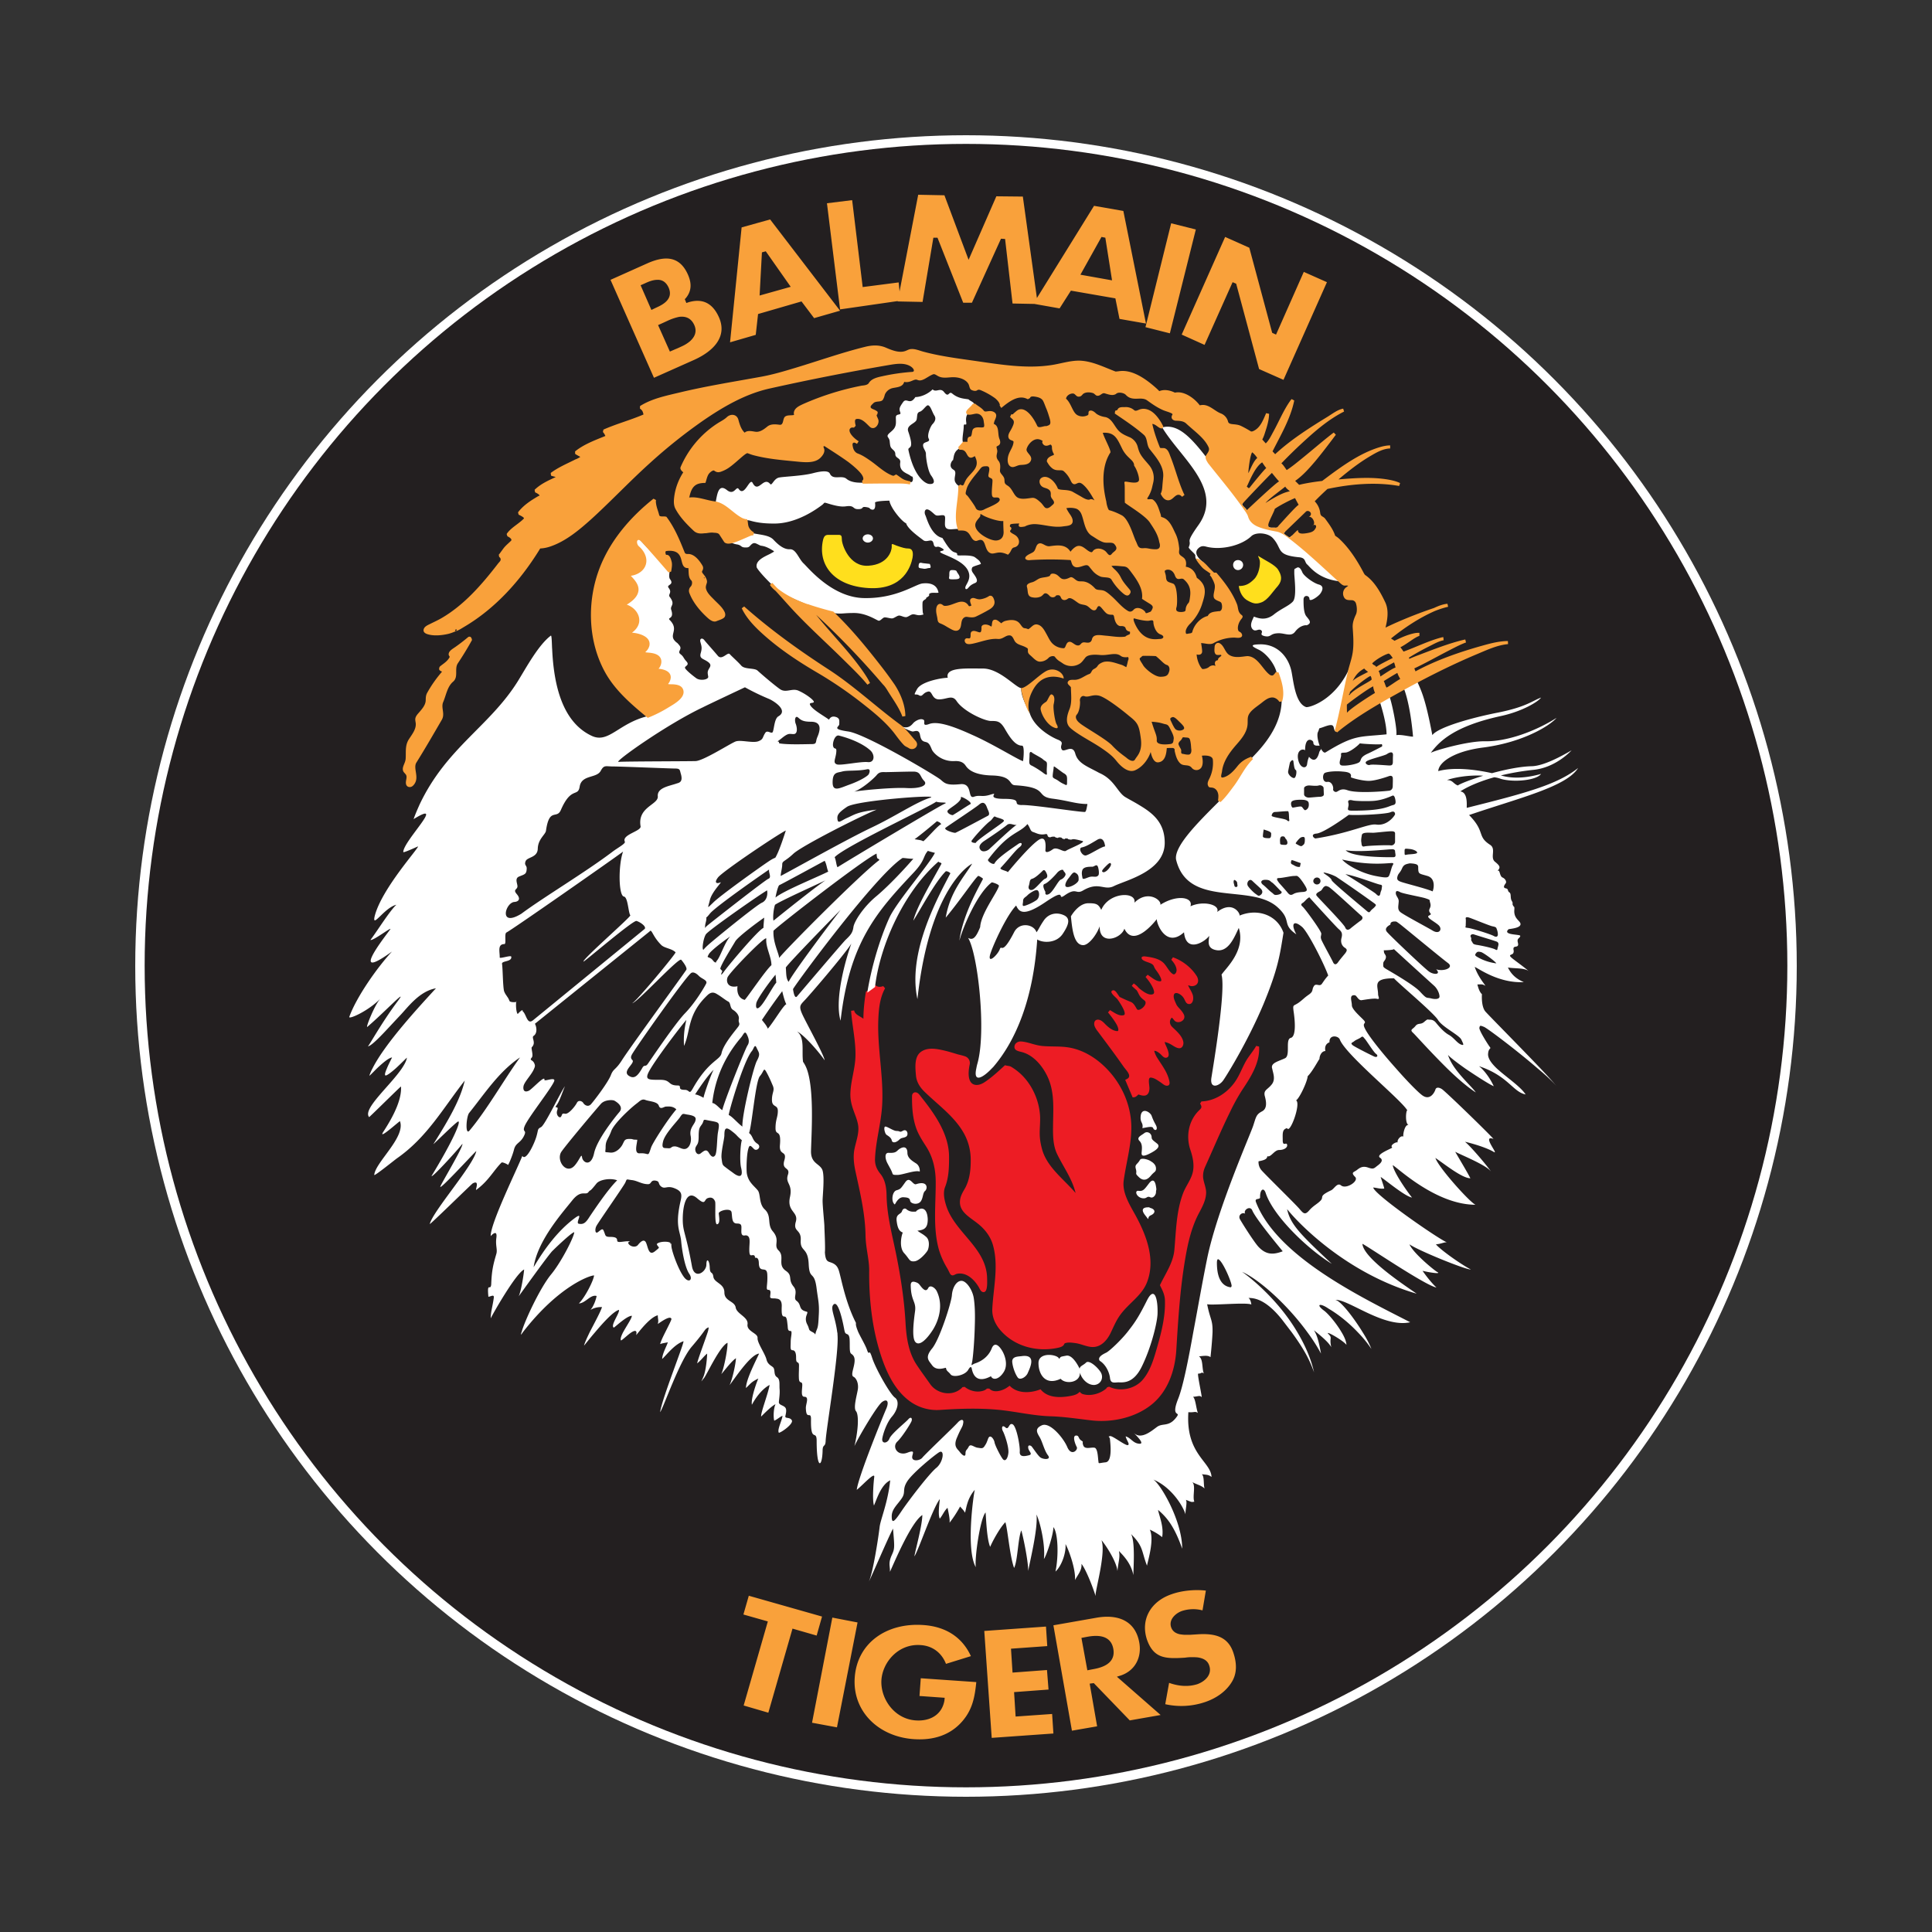 <svg clip-rule="evenodd" fill-rule="evenodd" stroke-linejoin="round" stroke-miterlimit="1.414" viewBox="0 0 100 100" xmlns="http://www.w3.org/2000/svg"><rect x="0" y="0" width="100" height="100" fill="#333333" stroke="none"/><circle cx="50" cy="50" fill="#fff" r="43"/><ellipse cx="50" cy="49.98" fill="#231f20" rx="42.513" ry="42.532"/><path d="m49.951 71.798c.284.223.7.296 1.012.159a.496.496 0 0 0 .121-.085l.121-.001c.213.238.616.126.849-.007.045-.027.09-.056.134-.087l.072-.053c.363.394 1.012.4 1.527.212l.071-.028c.342.43.935.448 1.471.36.178-.029.374-.068.494-.171l.061-.056.059.058a.279.279 0 0 0 .136.068c.374.102.835-.023 1.132-.259a.298.298 0 0 0 .09-.1l.109-.034.033.017c.538.25 1.274.108 1.685-.353.419-.472.602-1.132.786-1.78.221-.776.415-1.579.382-2.378-.011-.243-.11-.469-.224-.687l-.034-.071c.284-.603.688-1.158.748-1.831.088-.988.099-2.007.454-2.938.147-.383.427-.714.506-1.113.076-.377-.013-.772-.135-1.133l-.018-.056c-.206-.68-.062-1.44.447-1.954.06-.061.137-.122.144-.194.007-.078-.067-.181-.067-.181l.07-.113c.68-.021 1.309-.423 1.716-.985.282-.391.433-.884.676-1.245.145-.215.312-.416.442-.644l.149.035c.055.831-.441 1.6-.872 2.243-.231.363-.44.739-.624 1.128-.459.93-.86 1.889-1.288 2.835l-.019.045a1.102 1.102 0 0 0 -.095.513c.025.274.161.529.157.805-.007.374-.197.727-.374 1.058-.431.813-.611 1.738-.758 2.661-.232 1.474-.322 2.973-.414 4.459-.071 1.026-.43 2.065-1.217 2.734-.863.731-2.111.99-3.167.869-.711-.081-1.409-.193-2.163-.215-.908-.033-1.797-.255-2.707-.338-.989-.089-1.995-.055-2.978.011a2.381 2.381 0 0 1 -1.474-.39c-.853-.573-1.302-1.567-1.6-2.495-.449-1.398-.603-2.915-.588-4.328.003-.587-.179-1.162-.189-1.816-.018-1.132-.283-2.224-.522-3.324-.084-.393-.129-.787-.045-1.179.089-.414.254-.837.178-1.241-.097-.523-.415-.951-.395-1.609.017-.641.241-1.261.262-1.903.025-.797-.173-1.603-.225-2.375l.159-.018.005.024c.048.197.304.276.463.399l.01.008v-.071c.008-.442.058-.884.128-1.324l.479-.351c.126.117.28.108.418.055l.098.114-.023.041c-.254.484-.308 1.046-.329 1.597-.057 1.491.294 2.991.195 4.473-.061.921-.335 1.827-.365 2.727-.009.275.073.516.286.776.254.319.311.747.313 1.155l.002.064c.033.997.3 1.979.501 2.973.235 1.171.415 2.359.48 3.55.044.748.161 1.509.573 2.132.227.343.469.668.709 1.01.348.487 1.127.649 1.615.198a.259.259 0 0 0 .044-.05l.118-.017zm2.88-17.892c.368.015.71.197 1.134.236.45.039.907.002 1.351.075.727.119 1.389.522 1.912 1.044.809.805 1.317 1.907 1.33 3.061.009.933-.265 1.838-.395 2.782-.086.626.295 1.229.618 1.814.588 1.079 1.039 2.322.579 3.474-.281.706-.998 1.097-1.431 1.745-.183.272-.309.581-.452.875-.189.38-.51.739-.971.708-.287-.02-.552-.162-.843-.201-.183-.024-.383-.053-.541.008-.038.015-.043.071-.078.107-.081.084-.207.112-.322.136-1.055.217-2.227-.076-2.96-.939-.253-.299-.421-.676-.401-1.084.058-1.111.338-2.224.033-3.303-.114-.406-.371-.76-.691-1.035-.455-.394-1.097-.656-1.01-1.303.027-.202.129-.385.234-.564.05-.087.053-.095.073-.139.213-.441.251-.959.243-1.45a2.813 2.813 0 0 0 -.422-1.412c-.494-.809-1.3-1.38-1.975-2.039-.227-.22-.404-.499-.434-.816-.043-.463-.088-.993.256-1.242.352-.256.831-.156 1.219-.065.238.054.471.13.706.199 0 0 .219.049.351.095a.366.366 0 0 1 .245.437c-.088.41-.109.998.312 1.044.269.03.51-.171.715-.323.146-.11.286-.229.422-.351.133-.119.309-.28.309-.28l.072-.065c.111.04.221.027.317.081.041.023.08.049.119.075.035.024.041.026.117.082.801.58 1.276 1.621 1.265 2.58-.003.323-.041.646-.009.967.02.195.06.387.112.576.26.928 1.133 1.546 1.731 2.253-.17-.726-.633-1.348-.955-2.015-.215-.443-.217-.963-.211-1.474.009-.865.096-1.766-.311-2.586-.269-.544-.719-1.06-1.291-1.216-.179-.048-.443-.078-.389-.33.029-.136.172-.225.317-.222zm-5.44 2.632c.145.012.225.162.324.285.714.896 1.402 1.911 1.408 3.043v.141c-.002.487-.025.972-.205 1.432-.113.294-.045.635.05.943.433 1.409 2.079 2.187 2.124 3.756.009.31.024.773-.203.741-.123-.017-.165-.148-.239-.274-.245-.408-.66-.777-1.132-.669-.098.024-.201.14-.312.032-.051-.051-.081-.158-.187-.339a4.137 4.137 0 0 1 -.417-.931c-.322-1.125-.163-2.339-.169-3.542-.006-.623-.131-1.237-.488-1.8-.194-.303-.394-.606-.516-.943-.193-.534-.229-1.113-.222-1.685.002-.097.06-.194.184-.19zm9.447-3.761c.162.01.287.148.382.246.17.168.376.332.605.347.112.007.046-.202-.017-.32a2.225 2.225 0 0 0 -.047-.083c-.019-.031-.038-.063-.059-.093a2.958 2.958 0 0 0 -.088-.13c-.036-.049-.071-.098-.108-.145a4.963 4.963 0 0 0 -.156-.196l.103-.12c.223.133.477.327.708.262l.016-.006c.113-.059-.041-.35-.155-.541a4.944 4.944 0 0 0 -.18-.273c-.064-.089-.481-.389-.246-.463.127-.04.225.16.354.338 0 0 .327.162.57.255.157.063.232.219.322.372.055.087.171.026.232-.012.163-.1.303-.318.167-.427-.087-.07-.178-.138-.24-.232-.041-.06-.071-.128-.103-.192-.024-.047-.065-.109-.065-.109a3.943 3.943 0 0 1 -.253-.23l.102-.123c.098.068.191.146.265.239l.002.003c.217.177.503.392.717.318.111-.039.062-.181.036-.258-.007-.021-.014-.042-.024-.063a2.126 2.126 0 0 0 -.244-.401c-.046-.058-.092-.116-.14-.173l.108-.115.061.044.058.041c.167.115.345.26.535.255a.088.088 0 0 0 .016-.002c.098-.018-.02-.253-.108-.393a2.549 2.549 0 0 0 -.135-.192c-.078-.11-.075-.128-.114-.211-.081-.162-.356-.172-.55-.297-.092-.058-.157-.228.136-.189.345.046.718.114.946.356.167.178.271.442.467.556.097.055.202-.094.183-.244-.022-.177-.129-.338-.251-.476l-.02-.022.086-.129c.492.175.941.522 1.224.962.091.14.131.356-.035.472a.373.373 0 0 1 -.367.021c-.116-.059.136.269.204.498.062.208-.002.522-.242.46-.125-.032-.158-.194-.231-.309-.131-.206-.449-.36-.505-.161-.041.15.051.321.117.474.083.192.275.289.397.541a.26.26 0 0 1 .007.228c-.088.176-.363.235-.492.088-.054-.066-.127-.162-.144-.144-.116.126-.132.323.034.482.244.23.521.475.57.773.024.145-.052.353-.251.319-.214-.037-.385-.241-.645-.301-.032-.008-.091-.069-.046.069.016.049.04.094.061.142l.019.043c.084.197.198.511-.03.543-.11.015-.197-.098-.279-.179-.103-.098-.254-.196-.335-.176-.005.001.048.182.135.326.251.407.562.782.653 1.267.014.078.01.176-.075.201-.15.045-.272-.095-.397-.176-.147-.096-.29-.208-.47-.234l-.02-.002c-.177-.014-.073.376-.074.549-.001.152-.043.345-.229.38-.112.02-.23-.018-.342-.056-.14.141-.181.141-.241.147l-.059.002-.383-.904.079-.041c.043-.023.089-.05.109-.093.082-.168-.16-.386-.283-.565-.425-.609-.871-1.202-1.315-1.796l-.038-.049a1.179 1.179 0 0 1 -.121-.198l-.015-.039c-.049-.129-.027-.342.181-.336z" fill="#ed1c24"/><path d="m33.543 37.064-1.662-4.524.755-5.117 2.025 2.151c-.028.173-.041.332.026.412.226.306-.213.267-.08.44.199.252-.04.332.054.465.318.412.012.452.079.665.173.506-.213.386-.079.532.504.505-.041.746.265 1.078.133.146.081.04.239.239.174.213-.132.306.055.453.185.146.132.186.318.385.186.214-.159.227-.067.36.094.133.374.36.573.505.213.147.652.067.612-.093-.027-.172-.054-.239.04-.399.093-.146.132-.24-.094-.385-.226-.147-.411-.147-.333-.426.081-.279.04-.36-.012-.559-.066-.213.107-.253.213-.094.119.147.493.559.691.799.213.24.506-.226.612-.093.12.133.412.385.599.599.186.199.679.106.839.253.172.159.837.732 1.157.957.32.227.639-.079.985.094.358.159.785.478.772.572-.028.093-.333-.013-.147.226.187.239.706.519.931.692.094-.187.253-.187.412-.12.147.08.12.172.12.347 0 .158-.438.252.466.384.918.134 4.59 2.316 4.79 2.502.213.186.319.292.998.226.666-.079.372.759.705.653.333-.121.413.04.892-.121.492-.146-.373.227.691.227.932 0 .466.24.76.306.056.012.114.016.172.012.638 0 2.874.36 3.233.36.08 0 .106-.266.133-.372 0-.026 0-.04.014-.04-.613 0-.985-.173-1.837-.28-.891-.12-.146-.585-1.929-.691-.333-.027-.093-.479-1.184-.506-1.038-.027-1.278-.386-1.371-.519s-.239-.24-.558-.226c-.692.041-1.118-.439-1.184-.599-.094-.226-.147-.346-.306-.386-.174-.04-.253-.08-.307-.372-.052-.306-.279-.174-.372-.174s-.466-.173-.666-.292c.453.213.612-.066.719-.173.12-.106.347-.226.492-.146.147.066-.119.372.293.227.412-.161 1.158.066 2.235.558 1.091.479 2.489 1.357 2.634 1.357.04-.279.068-.798-.053-.798-.333 0-.599-.373-.864-.825-.253-.453-.412-.453-.745-.453-.332 0-1.424-.493-1.783-1.037-.226-.334-.493-.081-.905-.081-.4 0-.332-.478-.585-.398-.267.066-.267.292-.452.186-.187-.12-.334.106-.107-.307.213-.411 1.303-.598 1.596-.598-.146-.559.971-.479 1.823-.479.865 0 1.717 1.011 1.982 1.011-.04.399.32 1.038.427 1.265.252.851 1.29 1.343 1.477 1.409.372.16.066.267.185.492.107.227.559-.305.706.227.146.519.639.665 1.238.998.772.333.931.971 1.329 1.238.241.145.48.265.719.412.692.412 1.344.891 1.344 1.968 0 1.477-1.995 1.93-2.62 2.236-.52.266-.772-.252-1.598.226-.398.24-.332-.186-.971.266-.426.293.187-.452-.971.333-1.118.759-1.371.546-1.53.186-.48.48-1.185 2.01-1.344 2.528-.147.533.373.041.492-.253.107-.306.093.374.745-.891.28-.559 1.038-.412 1.158 0 .106-.12.146-.267.372-.599.226-.345.625-.452.998-.305.386.146.346.452 0 .971-.332.518-1.038.492-1.331.306-.2 3.046-1.09 5.216-2.275 6.599l-.08.08-.002.002c-.412.438-.968.795-.796-.002l.001-.003c.012-.066.026-.144.052-.236.48-1.651.026-5.709-.478-6.521.212.107.371.081.625-.559.04-.704.864-1.755.971-2.128.026-.079-.346-.2-.373-.186-.745.559-1.489 2.314-1.676 3.02.2-1.463 1.118-2.953 1.224-3.206.014-.014-.226-.173-.253-.147-.187.147-.931 1.264-1.676 2.156.226-1.344.958-2.116 1.37-2.794-.386.199-2.248 1.637-2.834 7.012-.519-2.382 1.011-5.176 1.703-6.507.014-.026-.199-.159-.252-.093-.559.572-1.264 1.916-1.664 2.541.187-.771 1.065-2.208 1.438-2.914.092-.106-.187-.093-.121-.159-1.862 1.622-3.06 4.43-3.299 6.506l-.4.293c.201-1.264.627-2.741 1.145-3.885.373-.812 2.089-2.794 2.355-3.353-.013 0-.36-.09-.36-.106-.265.292-.132.478-.731 1.118-1.903 2.022-3.326 3.592-3.792 7.676-.346-1.158.333-3.392.559-3.992-.346.559-2.209 2.728-2.435 2.954-.213.227-.293.293-.106.705.185.413 1.118 2.089 1.158 2.382-.414-.585-1.118-1.344-1.425-1.49.413.332.227 1.012.307 1.57.066.093.133.214.185.346.4 1.051.253 3.287.227 4.244-.026.705.479.665.599 1.038.107.373 0 1.29 0 1.569 0 .28.093 1.172.093 1.318 0 .147.054 1.104.026 1.344.028.426.133.466.253.506.107.04.333.092.439.358.12.253.307 1.598.918 2.795-.026.106.04.279.121.479.146.306.371.679.451.918.134.385.081-.173.266.413.187.571.919 1.862 1.172 2.048.265.187.133.666-.147.985-.279.32-.479.931-.506 1.17-.013.254.28.214.373-.026.093-.253.865-.864.984-1.011.134-.146.213-.04.16.107-.066.159-.492.824-.731 1.051-.24.225-.08.559.185.611.267.054.386-.092.559-.092.16 0-.039.239.04.372.067.133.386.094.506-.053.107-.147 1.677-1.636 1.836-1.823.172-.187.32-.173.28.027-.027.212-.093.212-.306.719-.227.491 0 .611.12.77.133.174.305.307.305.094 0-.199.067-.16.16-.345.094-.187.253 0 .452.04.2.026.279.066.374-.081.092-.146.079-.106.185-.386.107-.279.319.053.333.2.027.146.279.652.413.838.132.186.279 0 .305-.332.014-.334-.213-.971-.292-1.105-.067-.133-.053-.346.133-.186.185.173.173-.253.372-.16.213.094.4 1.184.373 1.423-.013.253.186.253.452.187.266-.053 0-.213-.013-.386-.026-.173.106-.133.159-.093.054.041.32.466.453.571.132.121.599.161.412-.092-.186-.239-.28-.665-.412-.905-.133-.239-.32-.466.093-.651.413-.187 1.118.651 1.318 1.13.212.492.558.147.492 0-.08-.146-.24-.571-.054-.599.187-.013.107.134.28.253.16.107.027.026.106.253.08.227.386.093.572.121.187.012.187.558.214.704.012.147 0 .093.372.053s.239-1.024.226-1.198c-.027-.158-.133-.118 0-.158.12-.041.811.518.932.464.106-.052-.067-.225-.121-.452.267.08.36.32.639.373.28.053.227-.106-.225-.558.372.371.891-.067 1.197-.294.293-.225.598 0 .97-.452.374-.452-.305.08.147-1.038.239-.612.506-1.929.772-3.419.239-1.264.479-2.647.719-3.819.519-2.54 2.234-6.413 2.381-6.865.147-.44.147-.585.453-.746.292-.146.226-.518.145-.811-.066-.306.147-.306.373-.598.2-.267.054-.586.014-.812-.014-.026-.014-.054-.014-.08 0-.226.373-.306.679-.452.293-.147 0-.972.293-1.052.292-.066.226-.891.145-1.409-.039-.334 0-.227.267-.414.253-.185.253-.226.519-.412.266-.185.147-.253.266-.439.107-.186.293.04.413-.12.105-.146.146-.226.332-.438-.266-.719-1.051-2.236-1.343-2.503-.44-.385-.612-.185-.307.374-.798-.546-.186-.706-.997-1.424-1.411-1.224-4.618.067-5.229-2.448-.107-.679 1.104-1.889 2.169-2.954 1.064-1.078.983-1.504 1.902-2.462 1.955-2.035 1.357-3.459 1.131-4.283-.146-.533-.613-1.025-.944-1.172-.333-.159-.453-.253.04-.266.931-.04 1.516.639 1.676 1.398.105.519.199 1.663.759 1.849.132.04 1.609-.346 2.354-2.275-.24.891-.666 2.979-.799 3.538-.092 0-.092-.092-.132-.226-.04-.132-.147-.146-.507-.013-.358.134-.173 0-.305.267-.119.252.186 1.183.399 1.051 1.517-.932 1.743-.786 3.153-.932 0-.505-.212-1.263-.346-1.676l.493-.293c.146.386.412 1.73.359 2.009.253-.04.679.08.865.08-.159-1.796-.479-2.501-.479-2.501l.692-.359c.199.465.412.812.785 2.78.306-.413 2.049-.904 3.42-1.17 1.45-.293 1.769-.613 2.207-.772-.145.213-.971.717-2.088.957-2.382.519-3.167 1.291-3.619 1.903.199-.12 1.902-.612 2.794-.599 1.158.027 2.648-.532 3.713-1.21-.307.372-1.664 1.25-3.766 1.53-1.517.187-2.329.758-2.355 1.224.784-.213 1.876-.094 2.78.107.692-.187 1.451-.347 2.077-.36.637-.027 1.54-.531 2.046-.823l.002-.002-.002.002c-.048.045-.806.882-1.953 1.009-.652.067-1.224.174-1.717.293.026 0 .054.013.066.013.812.226 1.691 0 2.022-.093-.225.333-1.423.453-2.088.253a1.517 1.517 0 0 0 -.332-.08c-.959.266-1.544.586-1.757.732.412.053.319.758.333.851 2.98-.744 4.683-1.197 5.762-2.062-.599.972-3.075 1.557-5.643 2.435.865.878.387 1.091 1.092 1.543.319.213-.014.639.239.866.293.239.306.305.12.504.16-.158.107.24.28.32.159.067.226.239.159.306-.053.08-.159.213 0 .253.173.027.08.146.2.213.106.08.027.279.119.439.093.146 0 .12.067.239.052.106.08.014.066.227-.04.478.333.558.32.745-.014.186-.453.226-.613.252-.358.32.599.253.599.346 0 .094-.119.12-.133.213-.026.094.067.227 0 .307-.08.066-.173.013-.213.106-.026.093.04.146-.013.266-.053.107-.279.066-.106.226.149.137.638.472.896.701a.342.342 0 0 1 .049.044l-.049-.044c-.234-.173-.761-.121-1.069-.182.146.293.359.56.824.758-1.344.067-2.407-.758-2.541-.785.2.599.652 1.038.519.958s-.199-.053-.385-.053c.013 0 .066.347.239.506-.002.01-.049.643.186.904.24.266 1.796 1.836 2.847 2.941.368.387.669.719.832.919-.196-.235-.551-.565-.978-.919-1.104-.958-2.634-2.102-2.781-2.155-.199-.08-.213-.08-.239.053-.014.132.398.785.519.958.132.16-.04.039-.067.372-.026.24.173.505.452.772.493.453 1.211.917 1.49 1.343-.611-.119-.864-.838-2.088-1.343-.093-.04-.213-.08-.32-.12.04.04.094.08.133.12.24.24.466.571.626.917-.226-.093-.891-.519-1.477-.917-.412-.293-.785-.572-.892-.705.068.225.2.466.373.705.386.533.945 1.038 1.064 1.237-.438-.28-.971-.744-1.476-1.237-.838-.826-1.61-1.69-1.744-1.823-.226-.199-.053-.187.094-.372.147-.187.279-.054.465-.226.187-.16.16-.107.253-.107.094 0 .226 0 .359.172.133.161.387.466.653.613s.425.426.638.505c.159.054.133 0 .014-.253-.107-.239-.985-.651-1.212-1.024-.226-.373-2.141-1.97-2.275-2.154-1.144 0-.825.385-.825.824 0 .12.12.279-.052.239-.16-.04-.599.04-.786.067-.186.04-.265-.253-.372-.253-.306-.027-.147.293-.147.52 0 .225.506.637.639.797.133.174-.133.08.041.413.185.385.904 1.276 1.608 2.062.546.625 1.092 1.184 1.332 1.369.425.334.664-.145.704-.278.04-.134.187-.12.333-.027.16.094 2.302 2.169 2.675 2.581-.652-.239.332.878 0 .665-.334-.199-1.012-.412-1.478-.519.306.24 1.265 1.385 1.345 1.544-.201-.319-1.491-.838-1.85-1.025.159.28.626 1.052.785 1.371-.439 0-1.383-.772-1.81-1.051.147.478 1.797 2.315 2.077 2.422-2.05 0-4.033-1.916-4.285-2.05.053.4.837 1.491.998 1.676-.373-.053-1.463-.983-1.624-1.063.054.172.161.465.187.599-.227.026-.372-.04-.572-.054.066.373 3.352 2.647 3.805 2.834-.173 0-.266.08-.559.106.213.266 1.252 1.011 1.809 1.304-.306 0-2.726-.984-3.179-1.304.186.439 1.197 1.277 1.423 1.424.28.133-.373.04-.745-.053.227.332.506.665.719.865-.586-.107-3.606-2.169-3.832-2.262.053.758 2.275 2.209 2.808 2.581-3.66-1.065-6.134-3.658-6.707-4.378.174.785.64 1.265 2.316 2.834-1.33-.824-3.033-2.5-3.42-3.658-.106-.333-.306-.187-.293.212 0 .147-.306.013-.212.254 1.091 2.833 5.495 4.936 7.982 6.214-1.369.305-3.207-1.198-3.872-1.158.28.052.944.917 1.411 1.676.213.332.372.652.453.865a5.979 5.979 0 0 0 -.706-.865c-.718-.759-1.383-1.145-1.516-1.224-.44-.306-.679-.226-.227.107.2.146.625.638.905 1.117.147.24.239.465.253.652-.199-.254-1.158-.785-.931-.559.226.227.026.173.145.679-.145-.253-.478-.532-.77-.772-.054-.04-.094-.08-.134-.107.027.027.04.067.066.107.173.32.253.839.307 1.105a8.919 8.919 0 0 0 -.706-1.105c-1.064-1.463-2.514-2.741-3.379-3.127.479.333 1.89 1.477 2.861 3.127.372.626.692 1.317.864 2.075-.212-.585-.451-1.104-1.158-2.075-.145-.187-.305-.4-.478-.625-.98-1.252-1.635-1.128-1.759-1.155-.009-.005-.014-.006-.01-.003l.01.003c.03.02.118.105.149.343-.293-.12-1.996.053-2.288-.013.159.812.292.785.279 1.45-.013.28-.04.666-.106 1.29-.12-.093-.28-.08-.599-.04.226.134.147.612.252.879-.159-.094-.066.012-.292.012-.054.04.239 1.331.173 1.212-.08-.106-.227-.014-.44-.014.134.107.16.6.253.838-.159-.106-.159-.013-.492-.04-.146 2.183 1.171 2.555 1.198 3.354-.173-.147-.333-.107-.505-.147.145.12.079.546.145.745-.159-.159-.386-.199-.638-.333.199.174 0 .733.107 1.012-.173.04-.173 0-.44-.094.094.107-.04.573-.013.759-.146-.492-.785-1.45-1.676-1.81.346.173 1.502 2.117 1.502 3.58-.412-1.171-.798-1.624-1.25-2.009.066.332.307.878.213 1.41a2.94 2.94 0 0 0 -.638-.386c.239.519-.094 1.584-.147 1.864-.293-.76-.173-.985-.825-1.637.226.385.12 1.81.12 2.129-.12-.639-.559-1.051-.746-1.252.067.334-.026.519-.079 1.039-.04-.506-.653-1.411-.825-1.598.227.613-.253 2.33-.306 2.808v.081c-.159-.519-.532-1.438-.732-1.664.04.319-.186.559-.333.838.04-.612-.358-1.637-.492-1.862.039.425-.186 1.118-.519 1.423.173-.826.134-1.996-.107-2.302 0 .399-.358 1.476-.491 1.651.079-.72-.187-1.89-.386-2.303.093.731-.373 2.555-.426 2.928 0-.573-.306-1.97-.36-2.103-.172.413-.186 1.583-.372 1.942-.227-.625-.333-2.022-.452-2.368-.293.293-.692 1.038-.785 1.277-.186-.412-.213-1.583-.24-1.782-.293.346-.573 2.409-.505 2.834-.52-.918-.12-3.726-.053-4.005-.413.478-.44.999-.506 1.184-.093-.159-.106-.146-.253-.32a6.25 6.25 0 0 1 -.546.839c.027-.186-.066-.586-.105-.772-.174.16-.253.386-.4.559-.107-.186-.014-.838 0-1.012-.386.507-1.118 2.702-1.317 2.967.066-.371.412-1.622.412-2.141-.599.399-1.463 2.488-1.676 2.94.014-.318-.107-.425.106-.891.147-.32.133-.4.053-1.345-.252.467-1.118 2.503-1.25 2.742.212-.453.492-2.262.558-2.834.054-.412.426-1.251.547-2.408-.467.226-.68.932-.84 1.304-.093-.28-.026-1.172.014-1.477.04-.294-.626.452-.905.665.067-.652 1.411-3.938 1.53-4.204.147-.347.054-.533-.213-.347-.266.187-1.25 1.863-1.437 2.289.213-.892.227-1.636.08-1.809-.146-.173.04-.798.094-1.118.053-.319-.08-.599-.227-.665-.147-.08.014-.413.053-.719.04-.293-.053-.386-.159-.465-.121-.066-.067-.412-.093-.786-.04-.319-.173-.173-.24-.332-.013-.027-.013-.053-.027-.094-.052-.292-.292-1.542-.545-1.356-.226.172.067.612.173 1.45.014.04.014.093.014.133.092.932-.586 4.869-.613 5.482-.012.372-.159.133-.159.545-.028.852-.307.958-.307-.533 0-.625-.318.134-.292-1.13 0-.452-.253.093-.267-.585 0-.213.187-.573-.079-.573-.199 0-.106-.386-.106-.611 0-.226-.147-.04-.173-.307-.014-.252 0-.346 0-.519 0-.159.026-.292-.054-.332-.066-.04-.093-.04-.093-.267 0-.225-.054-.372-.186-.372-.134 0-.093-.186-.093-.438 0-.187.053-.386.04-.493 0-.04-.014-.066-.054-.066-.133 0-.133-.094-.145-.28-.028-.186-.028-.466-.161-.466-.119 0-.159-.08-.146-.492.027-.412-.186-.426-.292-.439-.121-.027-.307.027-.307-.094 0-.132.08-.358-.093-.358-.159 0-.026-.227-.053-.772-.013-.532-.426-.014-.439-.625-.013-.36-.2-.227-.2-.28s-.013-.12-.106-.12-.187.093-.187-.279.094-.706-.173-.746c-.066 0-.239.081-.239-.199 0-.279.054-.412-.226-.412-.279 0-.239-.32-.279-.573-.027-.265-.679-.092-.665.054.013.147.092.519-.081.558-.158.041-.066-1.064-.106-1.171-.04-.119-.147-.266-.372-.185-.227.066-.081.425-.572 0-.546-.466-.732.399-.732 1.09 0 .679.16.679.478 2.449.134.705.745.279.745-.093 0-.373.16-.24.174.146.013.386.146.173.187.479.04.319.571.346.571.812 0 .465.532.438.586.784.053.333.664.493.612.866-.027.199.12.305.265.412.134.093.267.173.254.306-.013.253.399.812.465 1.118.08.293.32.319.372.438.067.134 0 .36.173.466.173.12.107.4.133.639.014.24-.026.465-.039.638-.013.16.2.16.319.28.106.106.04.333.014.466-.014.132.226.026.332.199.12.173-.532.639-.665.653-.106-.147.173-.653.186-.879-.133.053-.266.187-.426.253-.053-.173-.039-.638.066-.852-.185.08-.559.452-.744.639-.027-.2.346-1.131.439-1.636-.266.133-.625.479-.918 1.024-.054-.28.186-1.012.332-1.357-.372.186-.372.239-.639.492 0-.439.533-1.45.679-1.782-.452.039-1.304 1.356-1.53 1.635.147-.292.32-1.09.333-1.396-.226.146-.559.598-.759.825.16-.359.346-1.397.32-1.624-.399.187-1.065 1.636-1.211 1.823-.16.187-.186.28-.039-.053.145-.333.198-1.065.198-1.21-.186.145-.293.332-.518.505.053-.253.398-1.158.545-1.61a1.19 1.19 0 0 0 .054-.253c-.134.04-.173.106-.279.253-.107.147-.267.358-.587.732-.652.744-1.463 3.153-1.649 3.405.093-.691 1.224-3.498 1.211-3.672-.453.147-.865.693-1.104.919 0-.266.239-.678.292-.865-.093.026-.254.04-.399.093.053-.186.159-.399.266-.612.173-.346.332-.652.319-.692-.053-.172-.426.067-.705.266.054-.199 0-.239 0-.452-.332.08-.758.585-.998.878l-.002.003c-.053.065-.092.117-.118.144.014-.068.014-.107.014-.147-.028-.106-.12-.08-.253 0l-.001.001c-.187.119-.452.385-.544.425-.054-.068.012-.24.105-.426l.003-.003c.173-.319.451-.717.451-.849-.253 0-.812.533-.932.613-.2-.094.306-.746.266-.918-.279.066-.811.651-1.238 1.157l-.003.004c-.264.304-.475.582-.569.688.04-.16.16-.412.293-.692l.003-.006c.253-.49.557-1.046.636-1.298-.133 0-.333 0-.599.147.147-.161.279-.493.319-.72-.319-.092-.572.374-.918.386.346-.346.772-1.224.786-1.449-.175-.014-1.81.518-3.686 2.94l-.001.002c-.027.04-.066.091-.092.131 0-.026 0-.08.026-.133l.001-.001c.147-.561.958-2.301 1.529-2.993.519-.626 1.184-1.928 1.198-2.182-.106-.026-1.116.944-1.104.945-.099.033-1.717 2.301-1.771 2.368.134-.293.267-1.17.28-1.384-.426.186-1.663 2.369-1.729 2.528 0-.346.106-.651.159-1.064.026-.199-.147-.066-.279-.054-.079-.824.106-.265.146-.638.026-.731.107-1.038.266-1.583.066-.227-.053-.426 0-.825.054-.386-.146-.253-.292-.094-.027-.638 1.383-3.498 1.636-4.151.187.306.626-.639.732-1.011.107-.372.04-.372.239-.479.213-.12 1.025-1.849 1.238-2.116-.094.187-.279.786-.44.985-.146.213.134-.012.04.253-.092.253.121.439.187.346.079-.093.027-.2.213-.16.186.041.532-.399.612-.558.08-.173.279-.094.333 0 .052.093.239.239.398.067.147-.161.852-1.078 1.025-1.49.079-.213.147-.267.24-.36.08-.08.186-.187.345-.439.413-.652 3.233-4.51 3.327-4.671.067-.119-.226-.478-.266-.518-.134-.133-2.329 2.275-2.542 2.249.133.012 2.29-2.582 2.25-2.635-.187-.199-.586-.213-.746-.386-.466-.466-.479-.851-.599-.692l-5.934 4.776c.094.174.133.493-.067.626-.132.094.147.346-.092.585-.054.054.092.413 0 .533-.161.186.066.08.146.359.026.053.013.133-.027.213-.107.292-.479.652-.545.891-.027.107-.04.386.253.267.159-.054.864-.852.824-.573-.012.107.586-.173.507.067-.135.359-1.291 1.809-1.518 2.301-.173.4.147.173-.066.573-.187.346-.4.319-.493.652-.08.333-.306.852-.319.812-.027-.041-.292-.161-.332-.121-.413.413-.666.944-1.305 1.411-.08.053.213-.545-.186-.333-.067.04-2.236 2.169-2.222 2.102.16-.665 2.275-3.047 2.408-3.779-.279.267-1.876 2.01-1.863 1.85 0-.093 1.185-2.035 1.145-2.222-.307.386-1.597 1.797-1.597 1.663 1.145-1.889 1.517-2.807 1.384-2.82-.08-.013-1.33 1.237-1.29 1.171.864-1.371 1.397-2.329 1.623-3.287-1.118 1.424-1.943 2.927-3.499 4.018-.067.04-1.198.958-1.185.865.053-.651 1.637-1.956 1.331-2.78-.013-.027-1.197 1.051-.851.531.625-.958.944-1.743.904-2.328 0-.027-1.636 1.596-1.65 1.584-.346-.413 1.065-1.598 1.69-2.515.133-.199.24-.386.266-.559.014-.026-.293.292-.585.559l-.003.002c-.226.199-.45.37-.516.358-.066-.014-.014-.174.066-.36l.002-.003c.106-.266.278-.569.264-.569-.185.026-.518.319-.784.572l-.006.005c-.223.223-.394.407-.38.355.04-.107.093-.241.159-.36l.002-.004c.654-1.304 2.433-3.217 3.284-4.147-.864.147-1.477 1.011-1.849 1.397-.718.758-1.423 1.57-1.676 1.61.052-.014.691-1.198 1.556-2.355.572-.759-.732.625-1.583 1.344-.106.079.386-1.158.678-1.465-.611.639-1.662 1.105-1.61.945.373-1.038 1.465-2.581 2.209-3.379-2.209 1.596-.478-.625-.093-1.144.133-.187-.878.599-1.024.545.266-.332 1.011-1.53 1.344-1.822-.625.145-1.291 1.291-1.118.571.373-1.423 2.302-3.525 2.236-3.592-.12.054-.76.346-.76.293-.012-.559 2.263-2.768.533-1.704.093-.265.199-.505.305-.744 1.397-2.967 3.647-4.059 5.11-6.426.426-.692 1.052-1.85 1.69-2.329.053-.04.053.585.067.692.079 1.755.479 3.765 2.049 4.497.878.412 1.396-.665 2.914-1.025zm15.061 38.107c-.253.159-1.331 1.037-1.637 1.49-.292.452-.066.559-.292.892-.226.332-.519.559-.519.93 0 .373.106.333.478-.226.373-.559 1.451-1.969 1.823-2.275.374-.293.453-.998.147-.811zm6.214-4.83c-.014-.226-1.038-.399-1.065.186-.013.571.333 1.224 1.145.838.265.306 1.024.199.998-.319.093.332.399.651.744.639.36-.028.506-.4.32-.679s-.599-.625-.745-.479c-.147.147-.319.173-.332.319-.107-.226-.387-.718-.68-.679-.345.067-.279.04-.385.174zm2.102.092c.306.187.492.573.532.879.027.293.2.252.399.239.213-.013.786.134 1.251-.824.466-.945.785-2.196.812-2.715.026-.798-.16-1.451-.533-.731-.372.744-.585 1.104-.931 1.543-.332.453-.971 1.064-1.184 1.185-.227.106-.466.251-.346.424zm-5.628.8c-.773.412-.931-.135-.985-.347-.013-.08-.04-.252-.199.027-.174.28-.772.399-.905.225-.12-.159-.213-.159-.239-.332 0-.053-.479.213-.732-.159-.173-.24-.373-.387.026-.865.386-.493.971-2.316 1.011-2.728.027-.412.24-.758.493-.758.265 0 .572.479.638.878.054.346.079.798.054 1.49-.015.691-.093 1.677-.147 1.876-.053.213 0 .08.172.027.161-.054.64-.24.852-.771.107-.28.294-.24.48.026.186.253.399.812.132 1.21-.252.386-.558.413-.651.201zm1.583-1.039c-.212.026-.519.013-.479.333.04.319.186.652.293.785.12.133.412-.027.506-.24.093-.226.505-.997-.32-.878zm-4.39-3.366c-.094-.186-.347-.346-.44-.16-.093.187-.213.107-.332-.026-.107-.121-.134-.2-.253-.253-.133-.053-.333-.12-.32.16.014.784.28.811.227 1.291-.067.492-.187 1.397.013 1.622.199.227.572-.107.918-.652.332-.545.519-1.303.187-1.982zm-9.274-7.624c-.28-.173-.226-.399-.44-.559.147-.372.333-2.674.559-2.941.226-.265.186-.478.333-.225.146.266.226.452.333.705.119.266-.04.346-.04.745 0 .412.305.227.305.572 0 .332-.12.439-.12.891 0 .44.307 0 .227.892-.04.559.386.24.227.785-.147.519.332.319.185.745-.146.452.267.452.106 1.157-.158.759.453.745.306 1.265-.159.545.294.372.253.971-.026.599.373.332.413 1.224.04.865.293.292.412 1.277.08.625.147.786.107 1.411-.027.638-.067.599-.146.825-.066.226.039.106-.187 0-.226-.12-.12-.107-.252-.373-.226-.412.106-.639-.041-.679-.452-.106-.239-.345-.518-.559-.213-.146.094-.438-.16-.744-.305-.373-.026-.559-.399-.812-.453-.319-.04-.719-.372-1.051-.294-.28.106-.519-.306-.997-.307-.361-.04-.786-.414-1.131-.318-.294-.199-.813-.371-.998-.2-.241-.493-.426-.559-.892-.027-.306 0-.971.079-1.238.067-.266.147-.146.294 0 .145.146.412-.106.186-.266zm-6.732 1.845c.037.001.098.017.212.031.293.027.519.213.852.213.185 0 .119-.213.372-.186.266.039.119.159.306.306s.293-.04.625.067c.613.212.4.465.306 1.051-.173 1.011.068 1.237.107 1.729.04.452.186 1.331.413 1.664.225.332-.04.518-.293.145-.266-.372-.533-1.118-.599-1.409-.078-.299.034-.344-.108-.236l-.007.005c.238-.183-.525-.221-.67-.036.079.227.24.106-.094.373-.332.266-.358-.227-.465-.452-.106-.214-.293-.028-.413.119-.106.146-.372.106-.479-.04-.119-.146.227-.146-.04-.146-.266 0-.559.107-.559-.04 0-.146-.119-.186-.372-.186-.266 0-.226-.081-.306-.266-.066-.187-.106-.147-.293 0-.186.159-.186-.147-.106-.293.067-.147 1.37-2.009 1.49-2.236.065-.137.061-.176.117-.177zm-.534.044c-.345-.132-.917-.039-1.077.173-.412.519-.266.254-.412.439-.147.187-.372-.145-.825.413-.506.638-1.81 2.089-2.01 3.473.547-.931 1.251-1.89 2.129-2.542.506-.372 0 .266.213.293.227.039.346-.027.559-.373.227-.332.931-1.397 1.423-1.876zm15.328 1.623a.52.52 0 0 1 -.346-.118c-.066-.067-.186-.067-.239.092-.054.173-.319.132-.279.493.04.345.12.546.319.612-.08.185-.199.784.08 1.077.28.306.252.439.519.413.252-.014.612-.426.692-.573.066-.147.119-.519-.08-.691-.2-.173-.226-.147-.453-.32.306-.04.545-.093.533-.612-.027-.506-.254-.598-.466-.491-.226.118-.04.118-.28.118zm.147-1.423c-.173.066-.32-.439-.559-.107-.239.334-.239.36-.466.426-.226.08-.279.599-.079.732.079-.133.213-.399.465-.373.267.013.307.067.333.2.04.133.372.213.533.026.145-.185.105-.452.239-.558.133-.119.145-.546-.466-.346zm-9.021-2.276c-.08.227-.12 1.118-.039 1.425.185.772-.427.252-.414.266-.106-.08-.266-.187-.412-.306-.147-.106-.147-.147-.186-.453-.04-.293.146-.998.146-1.184 0-.333.054-.479.373-.226.346.266.186.186.532.478zm8.223.414c-.24.119-.161.265-.639.239-.187 0-.187.266-.053.533.133.251.186.331.239.465.053.132.013.146.28.146.266 0 .931-.266 1.157-.173.013-.12-.027-.333-.213-.438-.186-.121-.426-.267-.426-.533 0-.253-.133-.346-.345-.239zm-14.823-2.462c-.119-.053-.492-.04-.678.146-.186.2-1.97 2.316-2.089 2.541-.227.453.292 1.158.718.666.253-.293.346-.64.374-.439.026.292.464.545.625-.187.145-.705 1.077-1.863 1.303-2.129.226-.252-.04-.478-.253-.598zm4.803 1.011c-.238-.053-.146 0-.252.186-.119.186-.187.186-.187.639 0 .439-.079.399-.159.586-.067.185.08.452.265.305.187-.146.293-.226.414-.04.106.187.226.293.332.147.106-.147.093-.892.146-1.184.107-.599.081-.506-.559-.639zm-3.645-.865c-.32.24-1.158 1.012-1.317 1.424-.147.412-.293.478-.293.825 0 .332-.107.252.226.292.332.04.599-.292.665-.452.081-.147.081-.253.333-.253.266 0 .08.04.413.04 0 .187-.187.719.119.705.519-.04.413.253.599-.305.067-.213.852-1.451 1.305-1.97-.187-.185-.414-.146-.533-.146-.106 0-.293.186-.372-.039-.068-.227-.52-.227-.706-.307-.186-.067-.293.08-.439.186zm2.608.573c-.226-.041-.226-.081-.373.145-.159.227-.744.812-.865 1.224-.106.413.041.36.227.374.24.026.146-.094.372-.094.147 0 .32.12.453.133.253.04.438-.292.372-.665-.079-.373.146-.559.226-.745.067-.187.067-.306-.412-.372zm10.844.851c-.147 0-.413-.187-.559-.226-.147-.04-.054.372.04.425.093.067.226.134.266.279.026.161.213.134.373-.012.146-.147.212-.08.372-.173.147-.094.053-.426-.16-.306-.2.107-.119.013-.332.013zm-22.114-.013c.892-1.051 1.836-2.715 2.621-3.792-1.09.719-1.85 1.903-2.634 2.873-.146.186-.213 1.171.013.919zm14.623-4.124c.107-.133.146-.413.252-.147.12.253.2.293 0 .665-.185.373-.771 2.794-.744 3.393-.253-.186-.519-.52-.706-.599-.014-.12.759-2.794 1.198-3.312zm-.558-.706c.132-.16.185-.372.292-.16.119.226.146.413.04.572-.107.147-1.225 2.941-1.305 3.353-.145-.08-.332-.346-.519-.372.067-.599.293-1.996 1.492-3.393zm-2.383 2.953c.214-.332.625-.945.958-1.277-.186.373-.519 1.344-.519 1.45 0 0-.292-.173-.439-.173zm.666-5.162c.159-.133.292-.147.478-.026.187.106.413.293.559.372.16.066.08.333.266.44.187.119.333.306.293.492-.026.185.08.185 0 .332-.04.093-.786.905-.891 1.411-.067.372-.665.372-1.491 1.836-.199.346-.146.066-.412.066-.438 0-.106-.226-.372-.226-.519 0-.333-.293-.892-.293s-.785.014-.638-.332c.226-.52 1.677-2.422 1.982-2.768-.12.533-.146.905-.12 1.344.359-.785.147-1.637 1.238-2.648zm-.879-1.117c.081-.067.226-.04.399.132.16.173.48.227.386.414-.093.185-.559.983-1.104 1.542-.532.559-1.783 2.422-1.916 2.609-.133.185-.173 0-.293.226-.213.373-.386.546-.625.425-.505-.239.293-.679.12-.851-.094-.093-.08-.173-.026-.28.159-.306 2.726-3.95 3.059-4.217zm-3.528-6.281c-.421.319-5.75 4.047-6.024 4.178-.121.068.012.599-.107.599-.373 0-.227.426-.24.692 0 .08.586-.133.599-.039.04.279-.505.199-.479.372.04.226.04 1.144.106 1.411a.866.866 0 0 0 .116.216l.048.072a.904.904 0 0 1 .116.217c.01.065.281.086.349.047a.133.133 0 0 1 .01-.034c.009.014.005.026-.01.034-.027.138-.007.547.077.631.107-.12.279-.279.253-.146.199.146.226.732.545.465l5.774-4.723c.106-.133-.266-.373-.425-.412-.173-.054-2.715 2.129-2.741 2.102-.093-.093 2.474-2.328 2.422-2.395-.107-.146-.121-.945-.334-.971-.279-.054-.292-1.637-.04-2.329zm44.469 7.372c0-.001 0-.001 0 0zm-49.722-4.165c-1.197.732-.825-.599-.346-.612.16-.013.359-.12.106-.412-.213-.253.054-.213.04-.413-.012-.16-.146-.399.093-.493.293-.119.373-.119.386-.398.014-.187-.146-.173-.053-.4.093-.213.612-.173.626-.638.013-.506.399-.731.425-.932.173-1.224.559-.571.772-1.077.533-1.225.878-.652.971-1.197.093-.639.878-.426 1.091-.826.173-.319.253-.226.638-.226.4 0 2.968.107 3.208.107.28 0 .239.079.306.292.106.386-.067.44-.213.479-.372.134-1.025.213-.985.665.04.44-1.064.546-.891 1.557.039.254-.999.427-.812.799.027.106-.372.306-.665.532-1.411 1.064-3.592 2.368-4.697 3.193zm48.471-6.64c-.253-.106-.253-.279-.559-.279.266-.105 1.052-.279 1.876-.226-.639.2-1.157.399-1.317.505zm-39.45-1.263c.4-.014 1.743-.878 2.062-1.011.266-.106.879.093 1.184-.014.28-.106.199-.199.372-.452.121-.146.334.12.386-.054.067-.199.081-.664.28-.784.559-.32-.292-.825-.492-.905a12.307 12.307 0 0 1 -1.238-.599s-2.035.958-2.154 1.025c-1.89.891-4.617 2.835-4.392 2.835.44-.028 3.632-.028 3.992-.041zm31.094-9.992c.133-.093.227.026.307.213.066.185.559.558.851.639.306.079.186.332.08.478-.12.16-.559.453-.559.266s-.306-.226-.306.04c0 .253 0 .706.159.878.147.187.294.332 0 .453.015-.014-.319-.04-.598.332-.226.293-.559.04-.931.08-.373.026-.306.213-.64.147-.331-.08-.04-.187-.186-.306-.145-.107-.292.119-.452-.066-.146-.187-.026-.414.08-.64.306.12.639.187 1.011-.092.373-.307.785-.454.998-.679.226-.227.08-1.225.08-1.49 0-.253 0-.187.106-.253zm-19.958-4.764c-.146-.146-.611-.186-.545-.692.039-.252-.253-.213-.253-.438 0-.227-.226-.227-.265-.453-.041-.226 0-.253-.107-.412-.12-.147.146-.253.292-.44.147-.186.107-.372.107-.599 0-.225.306-.078.226-.265-.066-.187-.04-.253.146-.519.186-.267.347.186.639-.267.267 0 .639-.145.892-.398.185.185.399-.12.598.146.252.319.226-.08.413.067.332.279.665.265.851.305.08.093.345.16.266.28-.08.106-.452.412-.266.439-.093.04-.16.226-.12.479.027.24-.133-.04-.133.213 0 .266-.134.771 0 .865-.093.146-.146.186-.226.253-.08.079-.239.132-.293.452-.066.319.014.04-.119.266-.067.146-.067.293.119.4.187.119 0 .372.066.597.04.107.147.227.253.254.027.226-.225 1.742-.026 2.208-.013.027 0-.013-.106 0-.306 0-.639.12-.639-.252 0-.373.08-.493-.226-.453-.293.04-.227 0-.519-.227-.306-.225-.346.08-.266.227.053.093.279 1.038.878 1.17.146.227.399.693.639.746.239.066.04.133.187.16.144.013.691-.04.876.107.187.145.24.172.294.332-.107.053-.412.12-.453.186-.026.08-.053.146.041.28.093.133.332.425.118.518-.225.094-.279.16-.371.266-.094.107-.187.054-.121-.106.08-.173.32-.465.08-.865-.239-.386-.798-.599-1.25-.798s.239-.106-.04-.279c-.28-.173-.266-.04-.372-.093-.107-.054-.054-.241-.173-.307-.107-.053-.293.08-.44-.027-.145-.12-.798-.558-.891-.878-.213-.08-.812-.798-.865-1.17-.106 0-.665.012-.745.093.014.106.04.399-.147.372-.185-.039-.04-.093-.319-.133-.28-.04-.079.106-.412.106-.266 0-.187-.159-.479-.159-.2 0-.306.107-1.078-.132-.267-.08-.132-.041-.346.106-.2.146-1.277.958-2.488.931-.545 0-.905-.067-1.184-.147-.28-.08-.386.04-.24.413s.013.16.387.239c.385.08.811.094 1.037.319.213.227.519.519.852.507.332-.028.465.505.732.744.252.241 1.49 1.77 3.14 1.783 1.663.027 2.634-.718 3.006-.758.373-.04.745.04.825.479-.16.027-.412-.04-.492.08.04.093-.04.106-.159.199.066.054-.161.08-.174.227-.013.146 0 .398.013.519.027.132.081.092-.092.132-.16.026-.213-.012-.373-.04-.146-.012-.252.12-.386.147-.133.013-.266-.081-.373-.081-.106 0-.265.148-.372.148-.106 0-.266-.054-.373-.054-.106 0-.212.186-.319.173-.106-.026-.639-.399-1.264-.399-.638 0-.599.066-1.105 0-.505-.053-2.128-.758-2.434-.932a3.756 3.756 0 0 1 -.825-.638c-.44-.438-.651-.718-.679-.785-.106-.413.573-.625.759-.745.186-.107.186-.066-.08-.227-.133-.066-.253-.132-.479-.159-.213-.093-.306-.187-.439-.093-.147.107-.119.2-.36.186-.239 0-.172-.119-.438-.159s-.373-.187-.505-.133c.145-.054-.693-1.558-.599-1.982.092-.427.132-1.066.599-.694.384.307.478-.251.611-.052.306.426.559-.613.718-.32.293.573.559-.359.905.054.094.12.186-.279.466-.333.279-.053 1.198-.08 1.757-.226s.797-.106.864.013c.159.374.613.067.865.279.267.227.731.2.825.2.093 0 2.381-.027 2.515-.027.133 0 .119-.319.039-.292l-.053-.027zm19.72 3.092c1.092.715 2.325 2.069 2.54 2.363-1.158-.092-1.61-.771-1.743-.878-.147-.133-.052-.346-.439-.372-1.197-.12-.825-.44-1.344-.999-.252-.265-.864-.318-1.104-.092-.492.478-1.544.745-2.328.546-.147-.04-.279-.054-.426.093-.279.279.133.611.292.732l-.306-.041c0-.053 0-.026-.066-.106s-.066-.133-.066-.226c0-.08-.293-.293-.346-.413.199-.465-.24-.107.506-1.157 1.329-1.863-.906-3.447-1.877-5.057 1.327-.344 2.296 1.811 4.174 3.933l-.036.045c.04.121.2.201.24.307l.012-.012c.184.367.373.809 1.143.882.053.046.159.035.282.035h.011c.166.036.347.111.536.212l-.068.067c-.027.027.279.226.292.226a.377.377 0 0 0 .121-.088zm-17.591 1.778c-.133 0-.133.107-.133.266 0 .146-.08.213.147.213.226 0 .386 0 .386-.107 0-.106-.12-.225-.146-.292-.014-.08-.161-.08-.254-.08zm14.557-.266c0-.146.106-.252.252-.252.147 0 .266.106.266.252s-.12.266-.266.266-.252-.12-.252-.266zm-16.061-.093c-.066-.013-.198-.067-.212.093-.027.174.026.16.199.186.174.04.227-.026.36-.026.12 0 .013-.213.013-.213zm-3.113-1.277c0-.12.12-.213.267-.213.145 0 .265.093.265.213 0 .106-.12.213-.265.213-.147 0-.267-.107-.267-.213zm3.447-2.821c-.213-.014-.786-.373-1.079-1.756-.039-.227.347.066-.013-.971-.106-.333.399-.4.439-.613.04-.199 0-.346.16-.399.159-.04.333-.345.425-.333.134.014.213.346.334.533.12.186-.014.359-.107.452-.093.107-.293.559-.186.745.106.2-.28.134-.293.319-.014.187.16.306.147.492 0 .174.093.866.278 1.105.174.24.213.452-.105.426z" fill="#fff"/><path d="m50.533 87.065c-.079.785-.199 1.424-.731 2.036-.626.719-1.504.984-2.489.918-1.836-.119-3.192-1.436-3.073-3.18.12-1.796 1.65-2.861 3.552-2.727 1.158.079 2.01.625 2.462 1.609l-1.29.4c-.213-.545-.666-.931-1.317-.972-1.146-.08-1.957.879-2.024 1.796-.066.945.639 2.023 1.77 2.103.732.053 1.358-.28 1.49-1.026l.014-.145-1.304-.093.066-.918zm1.796-1.729.08 1.237 1.783-.133.08 1.011-1.783.133.079 1.264 1.89-.133.066 1.011-3.193.226-.385-5.534 3.194-.227.066 1.011zm7.745 3.432-1.597.28-1.863-1.93-.212.027.385 2.209-1.304.226-.959-5.455 2.197-.386c1.156-.213 2.048.16 2.248 1.277.133.732-.185 1.438-.945 1.703l-.213.067zm-16.753.639-1.29-.239 1.051-5.442 1.305.252zm-3.552-.758-1.277-.373 1.251-4.351-1.264-.359.279-.971 3.791 1.077-.279.985-1.25-.36zm22.473-5.296a1.892 1.892 0 0 0 -1.052.027c-.292.093-.718.425-.571.851.08.227.265.319.452.359.093.013.187.027.28.027h.239l.426-.027c.865-.053 1.53.12 1.81.919.186.532.226 1.09-.081 1.57-.306.493-.824.838-1.384 1.024a3.823 3.823 0 0 1 -2.048.106l.199-1.104c.453.16.959.226 1.464.067.372-.133.785-.479.611-.971-.092-.28-.345-.374-.585-.413-.119-.013-.239-.013-.358-.013-.103.001-.205.01-.307.026-1.024.066-1.623.04-1.969-.931-.345-1.037.186-1.982 1.277-2.355.519-.186 1.198-.253 1.77-.186zm-5.961 3.101.279-.054c.479-.08 1.198-.293 1.066-1.051-.135-.759-.879-.718-1.372-.625l-.279.053zm6.677-56.814c.429.494.829 1.03 1.066 1.627.078.196.029.409.244.566.027.022.029.026.039.042.034.058-.019.124-.064.177-.134.167-.216.43-.145.591.021.049.077.055.128.101.066.06.111.191-.006.245-.102.047-.227.016-.343.013a2.194 2.194 0 0 0 -1.072.292c-.186.094-.421-.002-.636-.008 0 0 .063.357.052.454-.01.098-.089.176-.259.14-.018-.003-.032-.049-.016.08.031.258.163.555.289.67 0 0 .225.01.37-.13 0 0 .105-.074.226-.058.045.008.097.061.065-.031-.024-.07-.021-.157.042-.206.038-.03.11-.026.107-.052-.011-.096.109-.142.173-.214l-.015-.046c-.116.005-.218.025-.273-.025-.096-.086-.071-.256-.061-.403.007-.124.139-.26.296-.149.216.152.242.463.484.598.264.149.585.081.871.049.064-.005.075-.002.11.002.493.067.737.698 1.087.956.061.045.144.063.197.015a.676.676 0 0 0 .12-.151l.141.016c.183.489.335 1.027.188 1.502l-.14.024-.036-.046a.468.468 0 0 0 -.263-.174c-.248-.042-.461.146-.64.286-.283.22-.622.422-.687.708-.021.091-.017.187-.018.281-.003.111-.005.123-.012.177-.057.421-.38.764-.633 1.056-.326.381-.621.811-.682 1.304-.018.148-.117.358.051.322.298-.062.551-.334.744-.58l.033-.04c.156-.185.35-.323.6-.42l.031-.014a.682.682 0 0 0 .047-.023l.096.126c-.047.046-.046.046-.091.093-.364.393-.586.89-.909 1.317-.209.277-.412.565-.659.795l-.022.02-.131-.073.007-.045.005-.043c.006-.054.009-.108.009-.162-.006-.199-.114-.419-.373-.43-.116-.007-.127-.025-.159-.094-.068-.142.033-.295.088-.414l.014-.032a1.83 1.83 0 0 0 .143-.907c-.027-.222-.411-.22-.567-.199 0 0 .118.4-.034.621a.31.31 0 0 1 -.487.009c-.164-.209-.41-.069-.59-.226-.181-.161-.247-.427-.3-.664 0 0 .034-.138-.115-.141-.118-.003-.29.005-.29.005-.024.319-.089.701-.444.739-.2.021-.32-.235-.378-.483l-.012-.054c-.136.405-.433.786-.807.947-.393.169-.81-.281-.985-.509l-.022-.026c-.19-.227-.431-.404-.675-.573-.484-.335-1.022-.594-1.494-.94l-.098-.076a1.176 1.176 0 0 1 -.111-.101c-.225-.236-.15-.593-.01-.938.138-.351.078-.752.073-1.128-.04-.094-.248-.178-.137-.317.072-.089.201-.072.317-.073l.04-.001c.282-.015.492-.219.736-.302.083-.03.103-.127.152-.189.074-.093.183-.082.28-.236.089-.136.31-.202.346-.207.303-.051.604.076.883.158.089.027.167.082.25.122 0 0 .046-.133.074-.278.028-.136.067-.112.024-.246-.001 0-.222.039-.354-.04-.046-.028-.047-.032-.066-.044-.269-.17-.63.018-1.049-.024-.285-.028-.618-.021-.744.132-.091.109-.167.232-.279.309a.808.808 0 0 1 -.858.019c-.072-.049-.143-.098-.216-.143l-.029-.019a.887.887 0 0 1 -.199-.202c-.055-.067-.239-.036-.32.047a.618.618 0 0 1 -.417.201c-.209.025-.357-.176-.546-.335-.115-.102-.12-.146-.114-.298.001-.061-.063-.082-.104-.106-.214-.122-.478-.126-.594-.352-.059-.115-.111-.252-.234-.265-.223-.024-.356.208-.626.183-.428-.034-.856.152-1.297.244-.119.023-.249.046-.339-.013-.08-.052-.118-.193-.016-.253.077-.045.199.039.229-.048.038-.108-.017-.246.072-.311.163-.121.422.127.478.003.039-.083.027-.23.027-.23.015-.174.3-.18.485-.045.004.002.007.006.012.007.071.03.009-.291.143-.339.151-.056.268.093.391.176 0 0 .074-.089.206-.124.259-.066.551-.087.731.119.097.11.159.253.267.257a.636.636 0 0 1 .187.053c.166-.085.261-.287.471-.243.254.052.375.323.491.526.092.168.171.346.308.474a.852.852 0 0 0 .564.227c.122-.002.1-.306.289-.331.166-.022.298.227.5.182.072-.016.108-.102.169-.133.107-.055.221.015.346-.011.075-.014.133-.063.159-.167a.276.276 0 0 1 .09-.154c.151-.111.4-.054.641-.034.331.027.669.097.99.047.052-.008-.057-.002.206-.111l.013-.006c.05-.03.026-.139.026-.139-.088-.021-.185-.042-.225-.183-.041-.134-.269-.105-.269-.105-.187-.018-.274-.24-.308-.391-.022-.102-.024-.197-.111-.197-.112.002-.224-.01-.306-.077-.162-.133-.297-.388-.392-.37-.115.021-.082.232-.26.218-.149-.013-.245-.204-.415-.26-.121-.04-.255-.038-.365-.106-.205-.126-.416-.349-.566-.232-.113.09-.271.097-.339-.031-.024-.046-.039-.099-.079-.129-.064-.046-.189-.011-.192-.006-.048.101-.23.132-.334.016-.081-.094-.206-.192-.306-.09-.046.048-.091.096-.151.127a.696.696 0 0 1 -.403.044c-.081-.011-.167-.037-.213-.111-.074-.119-.045-.255-.095-.427l-.005-.02c-.028-.137.156-.197.26-.224.18-.044.295-.182.461-.224a1.96 1.96 0 0 1 .203-.037c.099-.016.106-.018.153-.03.057-.016.115-.03.133-.085.042-.117.243-.08.351-.008a.804.804 0 0 1 .071.057c.03.025.057.053.085.078l.03.024c.134.107.305.063.486-.028.151-.072.274.174.454.197.066.008.095.004.202.008.254.016.469.177.645.369.122.119.332.03.537.153.115.069.217.161.319.25.283.25.516.564.84.755.092.055.192.057.297-.063.157-.17.455-.067.595.11.031.039-.004.106.157.042.054-.026.128-.035.154-.082.023-.045.046-.056.078-.164.034-.124-.142-.206-.247-.272-.103-.064-.206-.127-.306-.196.075-.52-.275-1.003-.585-1.414l-.017-.025c-.095-.11-.146-.224-.353-.238-.207-.015-.42-.048-.626-.026 0 0 .074.096.164.176.063.057.068.064.097.095.18.198.212.312.282.433.113.19.256.344.404.526.057.069.072.159-.037.266-.099.093-.243-.018-.32-.085a2.827 2.827 0 0 1 -.588-.701c-.099-.151-.34-.093-.551-.152a1.09 1.09 0 0 1 -.383-.255c-.064-.07-.121-.146-.182-.218-.045-.055-.021-.04-.081-.09-.127-.105-.356.077-.597.076a.266.266 0 0 1 -.235-.146c-.046-.092-.066-.226-.096-.228a16.816 16.816 0 0 0 -2.094.002c-.024.002.006.007-.091.002-.098-.004-.283-.098-.009-.273.086-.055.188-.089.271-.148.149-.11.118-.369.289-.437.179-.071.33.164.558.137.395-.054.836-.117 1.079.286 0 0 .197-.277.398-.301.275-.034.464.289.683.325.048.007.092-.077.092-.077.158-.171.453-.125.629.019.081.066.133.178.212.205.075.024.121-.064.162-.104.122-.118.327-.196.096-.461-.115-.132-.365-.027-.584-.103-.209-.073-.387-.208-.588-.331-.353-.221-.388-.734-.522-1.087-.054-.147-.161-.289-.323-.326a1.14 1.14 0 0 0 -.469-.014c.044.094.096.185.155.271l.059.086.038.063.031.059c.057.12.084.298-.063.381-.11.062-.258.064-.399.085-.499.072-.946-.094-1.429-.12a1.133 1.133 0 0 0 -.467.086c-.088.035-.003.031-.219.059-.08.01-.239.006-.142-.177 0 0-.374.003-.445.041-.05.026-.044.125-.032.129.042.014.074.055.066.103-.01.063-.098.103-.055.156.112.134.321.137.423.372.071.159.022.375-.206.433a.868.868 0 0 0 -.048.014c-.113.04-.125.2-.237.316l-.05.052c-.152-.07-.315-.127-.479-.113-.075.006-.146.024-.218.038-.118.022-.144.02-.213-.007-.343-.137-.202-.811-.621-.665-.056.019-.101.042-.149.033-.235-.044-.246-.385-.491-.497-.09-.042-.194-.042-.295-.042h-.107c-.268-.649-.024-1.419-.002-2.116a.702.702 0 0 0 -.009-.171l.107-.09c.107.041.118.066.169.021.034-.035.083-.209.182-.342.25-.337.676-.571.44-1.084-.036-.08-.02-.072-.046-.058-.09.048-.167.095-.252.058-.144-.064-.153-.282-.311-.364-.068-.036-.143-.033-.224-.033l-.057-.136c.065-.065.166-.179.246-.276h.235l-.005-.049c-.003-.088.016-.212.134-.217.122-.006.076-.304.164-.397.14-.145.392-.05.529-.091.078-.024.024-.215.015-.313-.025-.222-.183-.425-.437-.384-.174.029-.413.113-.464-.036-.053-.152.205-.277.331-.473l.115-.02.065.049c.139.103.298.19.4.325.069.086.219-.011.4.022.114.021.247.096.237.241-.01.132-.099.246-.114.369-.004.026-.049.025.036.069.239.131.147.5.243.746.045.113.078.247-.023.332-.048.041-.127.062-.126.086.006.084.053.174.037.271-.026.159-.084.276.07.46.106.133.091.317.072.488-.018.161.187.257.225.436.016.077.002.158.031.225.027.061.089.097.148.135l.026.018c.237.168.292.535.543.621.218.075.469.01.703-.012.161-.012.303.124.437.246.103.094.176.243.247.274.143.065.282-.087.361-.157.016-.014.007.007.058-.061.055-.072-.013-.173-.089-.264 0 0-.063-.084-.06-.167.003-.12.014-.231-.135-.32-.132-.08-.298-.061-.401-.231-.064-.106-.07-.264.041-.345.285-.206.708.135.864.552.142.096.455.026.733.142l.387.219c.162.09.332.218.502.208.027-.001-.002-.012.071-.026.068-.011.12.014.198.058l.002.001c-.17-.288-.337-.593-.58-.805-.059-.052-.129-.102-.204-.104-.118-.002-.216.131-.337.045-.063-.045-.091-.122-.125-.187l-.03-.059a1.378 1.378 0 0 0 -.325-.407c-.133-.093-.338.026-.561-.123a.893.893 0 0 1 -.238-.263c-.062-.102-.088-.11-.043-.216.051-.122.231-.187.259-.199.056-.025.108-.03.076-.091a.655.655 0 0 1 -.094-.35c.004-.054-.047-.144-.097-.122-.119.057-.26.094-.353-.019-.039-.046-.076-.112-.027-.171 0 0-.143-.109-.295-.095-.291.024-.51.358-.54.516-.04.2.371.354.198.638-.111.182-.382.169-.532.182-.169.017-.327.157-.475.089-.194-.09-.198-.384-.128-.603.075-.232.25-.441.262-.68.006-.086-.186-.062-.248-.193-.072-.153.045-.312.115-.438.052-.097.053-.101.073-.144.047-.104.099-.219.065-.314-.031-.085-.123-.132-.185-.211l.063-.129c.134.001.052.01.143-.064.084-.067.158-.15.256-.183.393-.129.784.485.943.844l.01.016c.059.096.223.031.358.004.116-.024.049.023.224-.049.167-.069.061-.317-.007-.549-.036-.119-.099-.281-.099-.281l-.022-.049-.021-.052-.062-.159-.026-.064-.027-.061-.022-.045c-.075-.139-.235-.201-.47-.229-.086-.009-.19-.009-.208.079l-.114.061c-.071-.035-.078-.036-.113-.049-.446-.162-.919.223-1.237.482-.011.009-.026.017-.026.017l-.086-.134c.026-.019.013-.029.01-.042-.03-.122-.13-.228-.235-.319l-.004-.004a3.733 3.733 0 0 0 -.726-.41c-.082-.034-.137-.052-.215.002-.105.068-.283-.02-.298-.031-.098-.066-.088-.21-.151-.315-.137-.222-.443-.323-.717-.335-.288-.014-.575.087-.846-.058-.117-.065-.182-.123-.263-.092-.288.11-.559.403-.806.288-.17-.075-.318.138-.625.113-.026-.001-.053-.036-.079.036-.082.225-.39.232-.567.272a.573.573 0 0 0 -.402.307c-.037.085-.033.153-.109.285-.091.163-.362.053-.499.192-.107.107-.235.206-.051.294.1.047.207.08.277.163l-.021.121a.064.064 0 0 0 -.014.008c-.047.039.001.108.033.186.022.05.022.055.03.074.07.215-.146.538-.382.418-.132-.067-.42-.517-.755-.443-.103.023-.067.197-.036.331l.004.017-.091.097a.251.251 0 0 0 -.027-.004c-.051-.005-.107-.005-.146.026-.179.143.095.478.405.676l.012.008-.086.134c-.058-.036-.127-.075-.172-.062-.087.027-.057.144-.042.219.029.152.116.296.268.347l.031.012c.211.084.402.213.591.344.387.267.737.623 1.156.78.036.014.072.008.072.008l.121-.067c.168.098.302.241.487.298.112.035.264.065.264.065l-.037.156c-.299-.062-.61-.045-.92-.048-.499-.004-.997.005-1.494.009h-.031l-.034-.151c.148-.071.023-.283-.072-.397l-.057-.065a2.934 2.934 0 0 0 -.203-.199 8.396 8.396 0 0 0 -.142-.124c-.096-.079-.231-.184-.231-.184-.385-.277-.785-.532-1.184-.789 0 0-.112-.087-.103.013.003.033.024.048.037.11.033.159-.065.311-.19.438-.292.295-.787.247-1.25.201-.761-.075-1.528-.136-2.26-.337-.113-.032-.268-.098-.282-.096-.143.034-.543.451-.885.702-.128.098-.27.177-.421.235-.073.026-.035.02-.132.042-.096.021-.188-.005-.278-.076-.055-.038-.237.085-.31.221-.067.127-.091.272-.142.416-.196.001-.401.021-.55.146-.176.147-.236.384-.285.597 0 0-.053.017.053.007.421-.036.833.152 1.296.21.072.01.08.014.116.026.477.14.821.592 1.269.827a.87.87 0 0 0 .193.063l.064.001.02.058c.03.108.021.227.063.334a.568.568 0 0 0 .271.29l-.032.155c-.105-.008-.226.061-.344.11-.163.07-.324.143-.49.206a1.862 1.862 0 0 1 -.283.09l-.052.011a.934.934 0 0 1 -.052.008c-.099.012-.216.001-.287-.081 0 0-.126-.197-.252-.389-.064-.097-.268-.088-.268-.088-.13-.025-.264.001-.397.019-.067.008-.005-.003-.156.011-.185.02-.359.006-.51-.138-.366-.345-.714-.704-.948-1.148-.089-.183-.081-.401-.054-.608.057-.447.221-.883.466-1.264l-.001-.001-.011-.012a.154.154 0 0 1 -.019-.017l.031.03c.006.005.008.006.008.005l-.008-.005-.062-.06-.005-.005c-.052-.054-.096-.122-.074-.197a5.07 5.07 0 0 1 1.874-2.247c.175-.117.371-.206.521-.345a.418.418 0 0 1 .144-.094c.174-.072.393-.015.458.229.062.228.135.471.294.635.052.053.036.014.079-.01.147-.077.321-.037.499-.009 0 0 .043.006.084.005.213-.008.4-.159.55-.28.175-.135.414-.113.628-.085.227.025.142-.33.293-.431.125-.082.297-.043.452-.077 0 0-.017-.074-.008-.131.035-.236.29-.344.472-.431a14.187 14.187 0 0 1 3.024-.952c.076-.014.306-.015.381-.135.134-.225.422-.297.707-.357.506-.112 1.02-.187 1.537-.223l.02-.002c.138-.023.062-.199-.139-.307-.324-.174-.729-.106-1.096-.044-2.075.355-4.14.762-6.194 1.221-1.243.283-2.392.949-3.464 1.691a27.227 27.227 0 0 0 -2.637 2.104l-.125.113c-.914.83-1.769 1.722-2.667 2.564-.103.097-.207.192-.311.287-.639.573-1.319 1.139-2.108 1.408-.171.06-.35.096-.531.105l-.067.111c-.978 1.57-2.252 2.989-3.856 3.939-.15.089-.303.192-.457.237 0 0-.217.097-.387.136-.353.079-.742.112-1.058.016-.106-.031-.223-.096-.212-.217.016-.175.209-.251.345-.319.194-.097.392-.186.58-.295 1.182-.684 2.11-1.762 2.934-2.831.026-.034.057-.064.083-.097l.018-.023.011-.017a.143.143 0 0 0 -.056-.198l-.022-.119c.057-.069.059-.074.081-.104l.138-.191.033-.043c.112-.145.259-.259.385-.386.069-.072-.073-.178-.188-.228l-.041-.12c.216-.327.617-.516.891-.799.034-.039-.106-.125-.253-.193l-.017-.009-.032-.12c.272-.362.66-.614 1.062-.847.026-.015.103-.003-.004-.09-.063-.05-.174-.099-.174-.099l-.026-.13c.284-.28.655-.459 1.014-.623.078-.038.077-.04.077-.04-.08-.024-.162-.04-.24-.072l-.017-.137c.363-.274.791-.459 1.204-.664l.077-.039c.089-.031.173-.075.25-.129l-.022-.013c-.081-.047-.169-.087-.246-.146l-.001-.126c.45-.365 1.014-.573 1.567-.798a.678.678 0 0 0 -.128-.206l.028-.124c.671-.298 1.39-.488 2.072-.781 0 0-.019-.115-.059-.183a.409.409 0 0 0 -.123-.122l.003-.132c.605-.385 1.341-.533 2.063-.706 1.395-.334 2.816-.559 4.226-.816.592-.109 1.17-.281 1.747-.455 1.205-.363 2.401-.789 3.614-1.089.352-.087.712-.113 1.073.041.341.148.723.295 1.038.164.079-.033.149-.071.217-.083.224-.039.451.063.672.124.883.24 1.799.354 2.71.484 1.323.191 2.651.413 3.947.212.486-.075.969-.237 1.448-.227.651.02 1.257.338 1.863.564 0 0 .103-.007.189-.02.679-.091 1.36.391 1.896.864.074.065.175.169.175.169l.07-.024c.246-.07.506-.009.739.103.465-.106 1.009.285 1.285.656 0 0 .082-.017.141-.019.362-.013.632.313.937.433.192.07.337.231.387.429.05.199.376.083.669.223.178.085.35.184.52.287 0 0 .051.005.087-.009.387-.15.544-.593.695-.938l.153.034c-.005.335-.112.67-.22 1.001a1.959 1.959 0 0 1 -.132.33l.179.2c.166-.156.271-.385.389-.599.291-.529.524-1.098.865-1.587a.733.733 0 0 1 .086-.107l.135.072c-.189.933-.692 1.777-1.123 2.633l.136.147c.056-.055.059-.057.084-.079.795-.715 1.711-1.297 2.628-1.859.257-.159.513-.362.795-.417l.013-.002.046.15c-.846.427-1.561 1.062-2.257 1.708-.3.279-.592.566-.879.86l-.036.038-.073.073.031.028.027.028c.071.079.129.169.19.256l.027.038c.273-.176.525-.387.779-.592.51-.412 1.005-.843 1.517-1.244.046-.036.092-.073.141-.106l.108.115c-.054.07-.109.142-.162.214-.241.318-.482.636-.733.945-.087.108-.173.212-.198.241-.299.349-.61.699-.982.966l-.031.021.205.204.071-.017c.362-.082.726-.137 1.092-.181l.032-.004.159-.12c.874-.655 1.803-1.321 2.808-1.624.171-.051.348-.09.526-.094l.023-.001.001.16h-.033c-.349.019-.676.205-.988.389-.585.344-1.124.765-1.644 1.204l-.008.008c.913-.077 1.856-.143 2.726.039.158.034.315.079.461.15l-.049.15c-1.213-.211-2.473-.106-3.689.15l-.024.006c-.22.204-.438.411-.646.627 0 0-.023.002.02.045.14.157.228.354.252.563.023.209.157.168.26.307.203.276.416.565.516.879 0 0 .124.077.2.148.545.5.963 1.174 1.29 1.8l.018.027a.183.183 0 0 0 .054.063c.467.325.777.871 1.03 1.406.188.398.122.87.013 1.309 0 0 .325-.157.582-.269a23.257 23.257 0 0 1 1.843-.717l.088-.03c.221-.104.452-.196.693-.217 0 0 .023.095.033.157l-.112.026a5.36 5.36 0 0 0 -.554.183c-.824.359-1.59.87-2.29 1.431l.186.119c.077-.041.055-.028.091-.046.308-.147.627-.285.959-.35.1-.02.236-.017.236-.017v.158c-.274.094-.596.388-.973.585 0 0-.055-.056.043.075.045.061.109.154.109.154.643-.231 1.262-.543 1.927-.723a.59.59 0 0 1 .132-.024l.015.16-.023.004c-.247.054-.478.187-.712.305a12.91 12.91 0 0 0 -1.061.59l.019.064a7.34 7.34 0 0 1 .474-.192c.776-.294 1.558-.608 2.355-.796a.563.563 0 0 1 .069-.014l.037.155-.05.017c-.289.112-.566.26-.844.403-.595.306-1.178.636-1.782.922 0 0 .04.085.062.152 1.071-.581 2.26-.993 3.446-1.326.434-.122.875-.238 1.322-.243h.015l.007.159c-.543.049-1.057.287-1.574.505-1.47.616-2.884 1.342-4.272 2.119 0 0-.276.154-.508.286-.813.466-1.62.961-2.351 1.542-.046.038-.092.075-.135.116l-.132-.079.042-.155c.243-.955.413-1.927.634-2.89.072-.319.189-.628.245-.95.078-.446.039-.9.01-1.355-.013-.232.059-.44.167-.67.08-.176.048-.439-.001-.585a.228.228 0 0 0 -.202-.156c-.18-.007-.333.011-.419-.166a.402.402 0 0 1 .146-.522.901.901 0 0 0 .077-.061c-.065-.018-.163-.007-.163-.007-.095.01-.176-.061-.25-.127-.879-.791-1.732-1.619-2.673-2.332-.192-.146-.395-.295-.623-.337-.342-.063-.687-.13-1.001-.269-.214-.096-.402-.26-.469-.497-.036-.129-.14-.268-.234-.402-.56-.807-1.192-1.552-1.807-2.329l-.043-.056c-.01-.02-.023-.037-.033-.056-.063-.11-.128-.23-.055-.347.079-.126.196-.249.124-.41-.219-.482-.71-.807-1.167-1.234-.139-.125-.34-.133-.529-.139-.118-.004-.266-.092-.203-.263.015-.043.073-.07-.023-.121-.128-.066-.274-.098-.412-.155-.307-.128-.582-.322-.85-.515-.317-.224-.756.094-1.103-.287-.085-.092-.363-.164-.492-.056-.035.028-.039.028-.059.036-.167.074-.362-.006-.55-.059-.066-.016-.123.023-.18.061-.043.029-.046.03-.063.04-.06.032-.137.042-.192.006-.06-.039-.103-.102-.175-.121-.159-.046-.341-.051-.474.032-.076.047-.105.17-.275.156-.111-.01-.16-.154-.265-.161-.163-.011-.345.113-.366.266l.06.061c.231.259.299.69.552.804a.58.58 0 0 0 .514-.011c.076-.044-.013-.192.102-.231.151-.05.317.14.347.161.127.087.273.138.426.164a.427.427 0 0 1 .152.047c.264.135.369.465.584.679.146.146.341.231.532.313l.038.015a.76.76 0 0 1 .408.512c.036.134.08.268.154.387.112.184.262.337.401.505.052.06.054.065.072.09.177.241.24.548.172.84-.015.068-.033.136-.048.205a1.686 1.686 0 0 1 -.234.572c-.113.174.165.037.273.119.228.173.293.48.383.727.021.062.033.158.033.158l.044.014.065.023c.345.13.495.546.637.832.115.235.159.476.191.755.009.096-.026.196.002.277.038.11.176.151.263.247.1.113.109.279.074.433.243.039.446.19.543.481l.032.095c.17.117.32.276.378.475.091.299-.028.624-.12.92-.121.36-.322.687-.586.958-.011.012-.011.013-.024.023-.136.135-.273.341-.21.502.014.039.071.017.121.009.079-.015.186-.014.203-.083.098-.399.449-.75.802-.83 0 0 .019-.042.044-.073.123-.153.345-.149.519-.176.054-.009.03.026.101-.026.116-.085.073-.338.038-.401-.048-.083-.181-.084-.321-.188-.194-.149.035-.48-.024-.762a1.325 1.325 0 0 0 -.13-.308c-.031-.087-.122-.178-.122-.178l.036-.074c-.142-.12-.315-.199-.44-.337-.545-.625-.213-.465-.012-.319.225.133.279.267.611.573a.178.178 0 0 0 .022.026h.122zm-38.644 3.314c.104.013.115.178.115.178a16.59 16.59 0 0 1 -.732 1.202c-.19.29.048.7-.245.95-.302.256-.36.701-.514 1.057-.123.293.109.6-.068.912-.434.746-.868 1.499-1.327 2.233-.153.286.138.709-.067 1.054a.524.524 0 0 1 -.118.143c-.107.095-.336.082-.349-.152-.009-.16.088-.329-.01-.45-.055-.07-.118-.119-.138-.19-.059-.211.12-.384.136-.618.024-.341-.043-.678.164-1.005.174-.267.394-.54.356-.844-.01-.081-.033-.161-.018-.242.025-.125.117-.22.199-.314.16-.185.332-.384.337-.624.003-.155.008-.264.08-.391a6.4 6.4 0 0 1 .75-1.069c.027-.041-.061-.035-.113-.097-.057-.065.01-.181.01-.181l.027-.024c.172-.141.358-.242.479-.459.026-.048-.038-.074-.044-.135-.021-.189.214-.307.356-.409.217-.153.427-.315.63-.485.03-.023.043-.041.104-.04zm31.834 3.086c-.159-.066-.265.093-.252.226.026.12-.013.558-.16.719-.16.186.119.425.133.425.146.16 1.331.812 1.677 1.158.331.359.625.546.757.652.134.119.36.252.453.079.093-.172.386-.385.293-1.077s-.161-.812-.599-1.158c-.426-.359-1.21-.957-1.544-1.051-.332-.093-.558.094-.758.027zm5.176 2.129c.186.013.24 0 .28.159.04.173.04.267.052.412.027.147 0 .32-.146.32s-.186-.026-.292-.04c-.121-.013-.067-.133-.081-.2-.013-.08-.172-.265-.132-.359.04-.093.092-.106.146-.185.067-.081.026-.134.173-.107zm-22.745-6.725c1.35 1.189 2.814 2.239 4.334 3.223 1.303.85 2.465 1.948 3.692 2.846l.031.023c.288.23.498.517.75.805.048.047.077.11.082.177.004.206-.251.337-.443.195l-.017-.01c-.059-.035-.151-.068-.215-.132-.197-.198-.36-.432-.531-.655l-.036-.044c-.44-.541-.989-.989-1.541-1.425a20.963 20.963 0 0 0 -2.42-1.653c-.937-.551-1.848-1.154-2.663-1.869-.472-.416-.931-.866-1.202-1.425l-.007-.016.125-.094zm21.029 5.913c.412.026.519.08.678.121.146.026.186.052.279.239.094.185.2.386.187.518-.026.147 0 .266-.213.28-.2.026-.692.053-.665-.199.013-.267-.094-.374-.266-.959zm1.078-.239c.12-.027.279.173.411.292.133.134.28.279.133.36a.365.365 0 0 1 -.372-.013c-.08-.068-.172-.267-.239-.414-.08-.145-.054-.185.067-.225zm-6.241-1.172c-.106-.052-.2.293-.293.374-.093.066-.346.199-.279.438.053.253.293.692.612.865.319.16.292.013.2-.145-.093-.175-.187-.866-.147-1.025.04-.173.08-.44-.093-.507zm-18.804-7.272c.322.015.574.36.713.592.052.084.058.181-.007.288-.045.078.065.152.143.273 0 0 .133.191.1.328-.023.096-.074.191-.05.302.05.232.258.413.426.587.194.2.419.379.539.629.046.098.058.234-.045.311-.105.079-.231.108-.38.17-.156.063-.324-.061-.43-.153-.409-.364-.781-.814-.966-1.301a.31.31 0 0 1 .069-.341c.087-.096.082-.265.034-.311-.175-.16-.13-.434-.157-.645 0 0-.099.008-.16-.024-.232-.124-.136-.511-.379-.736-.156-.144-.412-.148-.598-.122-.101.015-.018.201-.018.201.195-.04.26.242.289.353.04.155.001.334-.025.51l-.139.041c-.458-.524-.91-1.054-1.377-1.564-.053-.056-.119-.123-.18-.114-.112.017-.081.238.027.33.301.26.504.68.311 1.061-.134.264-.428.424-.729.464l.053.058.039.043c.18.195.344.433.299.698-.056.321-.348.534-.599.696.082.03.094.036.136.057.324.162.573.516.496.882-.043.207-.187.382-.361.507 0 0-.019.001.073.011.411.047.918.244.824.673a.63.63 0 0 1 -.197.311c-.096.081.676-.049.802.394.046.165-.016.347-.129.483 0 0 .64.026.63.451a.565.565 0 0 1 -.128.321c-.075.091.687-.106.784.356.079.381-.452.68-.766.868a6.826 6.826 0 0 1 -1.08.544c-.847-.697-1.714-1.434-2.239-2.414-.863-1.61-.91-3.629-.254-5.335.548-1.428 1.59-2.641 2.791-3.595l.129.071c-.013.108-.006.114 0 .16.024.218.119.423.164.617.028.108.216.054.338.079l.037.01c.405.532.668 1.155.92 1.785.043.108.053.145.205.14zm4.358 1.522c.098.101.189.216.295.3.455.348.985.597 1.517.781 0 0 .017-.021.062.014.405.135.816.255 1.23.357l.033.009c.889.845 1.675 1.803 2.434 2.777.26.331.509.67.747 1.017.315.489.542 1.072.544 1.613l-.156.026-.021-.062c-.192-.478-.515-.898-.783-1.345-.131-.2-.158-.207-.21-.268a42.803 42.803 0 0 0 -3.44-3.584l-.007-.006c.83 1.041 1.8 1.981 2.533 3.087.092.138.178.28.249.43l.005.013-.134.084c-.368-.45-.788-.848-1.198-1.254-.956-.948-1.969-1.844-2.862-2.835-.23-.256-.459-.513-.692-.766 0 0-.2-.152-.295-.314l.123-.1zm12.862 5.418c.306 0 1.038-.824 1.411-.931.372-.12.785.146.785.439-.439-.147-1.184-.253-1.637.679-.213.425-.225.798-.132 1.118-.147-.187-.467-1.118-.427-1.305zm18.226-.091.003-.001-.003.001c-.021.015.007.167.083.344-.146.079-1.238.772-1.451 1.024 0-.106-.013-.412 0-.426.199-.17 1.16-.869 1.368-.942zm-.144-.534c.041.08.041.093.054.186-.106.12-.933.492-1.157.812-.055-.093.04-.027.026-.16.225-.253.945-.812 1.077-.838zm1.384-.16c.053.16.094.2.147.319-.134.054-.572.386-.706.44-.053-.066-.093-.253-.145-.333.119-.08.585-.36.704-.426zm-1.716-.226c.067.08.146.133.2.173-.159.093-.692.332-.799.479.186-.386.373-.519.599-.652zm-11.469-.652c.026-.013.679 0 .692.013.279.227.413.412.558.453.147.04.173.239.107.385-.053.161-.146.227-.439.227-.306 0-.798-.426-.892-.599-.093-.16-.226-.319-.159-.373.08-.053.066-.066.133-.106zm13.012.333s-.771.426-.798.452c.066.107.066.159.093.279.146-.092.612-.412.785-.466-.026-.092-.04-.173-.08-.265zm-.292-.453c.067-.013.159.133.226.226-.186.094-.732.36-.851.466-.094-.133-.12-.053-.213-.187.213-.212.611-.438.838-.505zm-13.146-1.822c.172.053.573.146.758.119.186-.04.226-.026.226.093 0 .107.094.519.36.613.253.093.16.239-.026.239-.187 0-.839.173-1.278-.759-.159-.346-.04-.305-.04-.305zm-35.089.561c-.06.029-.084.036-.064.023l-.011.007c.013.042.028.079.054.061a.08.08 0 0 0 .025-.033l.003-.049zm27.644-1.736c.122.008.17.156.195.25.046.182-.045.339-.252.461-.223.13-.453.251-.686.362-.139.069-.289.052-.469.023-.122-.018-.238.067-.278.217-.045.164-.026.37-.169.464-.154.101-.341-.023-.467-.091l-.095-.054c-.106-.06-.181-.118-.384-.2-.049-.021-.054-.025-.073-.043-.054-.05-.062-.125-.072-.198l-.004-.032c-.012-.066-.027-.132-.04-.199a.975.975 0 0 1 -.021-.152c-.011-.166.031-.377.202-.385.088-.004.177.093.198.097.227.035.482-.105.744-.184.175-.049.373-.046.51.144.036.048.033.094.149.037.03-.015.028.011.002-.065-.045-.127-.091-.251.019-.312.145-.081.265.078.484.041.148-.025.285-.071.414-.154.028-.017.043-.029.093-.027zm9.109-1.34c.119-.027.332 0 .438.305.12.32.306.068.453.187.146.133.385.36.333.838-.054.492-.08.306-.187.532-.106.226.04.292-.24.32-.279.013-.333-.08-.279-.253.053-.159.053-1.117-.172-1.211-.227-.093-.346-.066-.373-.319-.014-.239-.106-.306-.04-.373zm-23.938.442c.032-.013.035-.053.035-.053l-.05.023zm20.637-7.534c.599-.039.732.266.985.785.253.545.639.599.639.919.12.159.253.518.253.718 0 .212-.347.159-.572.12-.227-.04-.187 0-.173.145.012.147 0 .732.012.932.227.186 1.052.666 1.292 1.024.239.36.425.639.491 1.025 0 0 .147.36-.185.36-.347 0-.4-.08-.653-.054-.266.014-.266-.133-.372-.359-.119-.226-.359-1.145-.732-1.344-.372-.199-.612-.253-.652-.266-.04 0-.132-.253-.146-.425-.026-.161-.439-1.571.213-2.569 0-.173-.306-.705-.4-1.011zm-5.149 4.564c-.213.039-.825-.16-1.051-.293-.213-.133-.093-.04-.16.08-.079.107-.24.252-.24.426 0 .412.773.811 1.078.798.294-.014.413-.226.386-.506-.013-.279-.013-.426-.013-.505zm16.045.218c.135-.055.179.05.122.154-.081.133-.133.213-.506.266-.373.054-.399-.053-.413-.173-.12.08-.346.36-.439.386-.013 0-.319-.199-.292-.226.12-.12.997-.958 1.144-1.105.133-.133.425.107.146.28.167-.082.374.29.238.418a.575.575 0 0 0 -.065.034.146.146 0 0 0 .065-.034zm-.943-1.402c-.279.105-.878.425-1.051.559-.027.145-.306.625-.333.811-.013.186.133.16.32.16.186 0 .173-.066.239-.133.08-.08.865-.972 1.011-1.051 0 0-.094-.16-.186-.346zm-15.966-1.65c-.241 0-.253.04-.373.187-.107.159-.533.597-.652.957-.107.359-.054.279.067.426.106.146.346.466.399.599.066.133.266.173.465.052.213-.106.812-.319.772-.505s-.306-.027-.373-.146c-.079-.107 0-.626 0-.824 0-.187-.226-.095-.212-.281.026-.186.133-.465-.093-.465zm14.768.346c-.133.119-1.45 1.49-1.543 1.622.04.121.2.201.24.307.106-.093 1.477-1.397 1.676-1.491-.053-.038-.373-.438-.373-.438zm.693.705c-.147.133-.826.612-1.026.851.932-.585 1.118-.559 1.265-.611-.013 0-.239-.187-.239-.24zm-7.308-4.022c.395.024.678.374.864.676.053.086.12.219.12.219.019.055-.025.123-.084.12-.14-.006-.258-.179-.428-.226-.064-.014-.046-.003-.044.012.091.414.238.822.395 1.216.084.032.182 0 .249.025.176.061.231.275.297.443.246.617.401 1.27.672 1.874.019.041.05.098.05.098l-.125.097c-.042-.045-.09-.089-.147-.1-.243-.052-.349.363-.666.265-.186-.056-.296-.325-.296-.325.084-.154.082-.338.097-.513l.034-.359.002-.033c.025-.544-.38-.989-.704-1.405-.17-.224-.097-.564-.304-.741l-.043-.038c-.437-.376-.929-.701-1.415-1.033l-.043-.029.02-.142c.121-.039.093-.014.146-.098.071-.106.234-.091.373-.093.17-.01.338.048.466.16.079.069.197-.008.291-.04.069-.021.077-.021.113-.026.034-.004.044-.006.11-.004zm6.11 2.771c.04.054.159.24.213.292-.121.095-.732.852-.826.972-.092.132-.105.04-.185-.013.08-.107.385-.985.798-1.251zm-.519-.519c.093.054.226.226.266.293-.213.173-.372.639-.465.785.013-.24.093-.918.199-1.078zm-29.442 1.038.004.003-.001-.001c0-.001-.001-.002-.003-.002l-.001-.003-.002-.002zm28.045-12.187 1.251.559 1.184 4.404.199.092 1.437-3.246 1.198.533-2.249 5.055-1.263-.559-1.186-4.417-.185-.079-1.451 3.246-1.184-.533zm-29.564 7.291-2.249-5.07 1.929-.864c.945-.413 1.663-.334 2.075.585.201.452.201.852-.105 1.224l-.054.054.08.199.119-.04c.76-.225 1.265.093 1.571.784.439.999-.28 1.744-1.278 2.197zm.824-1.357.306-.133c.106-.04.241-.106.36-.161.134-.064.259-.144.372-.239.226-.199.386-.478.226-.838-.173-.386-.478-.466-.785-.426-.15.032-.297.077-.439.133-.133.054-.265.12-.386.174l-.265.119zm4.564-1.943-.12 1.078-1.33.386.599-5.948 1.476-.412 3.619 4.723-1.343.385-.652-.864zm21.315.998-1.263-.319 1.33-5.376 1.277.32zm-12.241-4.949-.559 3.325-1.291-.026.005-.019-2.985.431-.678-5.494 1.304-.161.545 4.499 1.863-.241.046.468.965-5.005 1.357.027 1.251 3.34 1.437-3.287 1.371.014.728 5.252 2.957-4.773 1.517.265 1.171 5.828-1.37-.24-.213-1.063-2.302-.4-.586.919-1.302-.231-1.133-.022-.386-3.34-.212-.014-1.504 3.313h-.452l-1.331-3.365zm-14.595 3.739.279-.134c.359-.159.865-.452.612-1.024-.133-.293-.346-.413-.586-.4-.226 0-.452.093-.652.187l-.212.093zm5.92-3.035-.199.054-.12 2.235 1.61-.452zm17.576-.704-.199-.04-1.091 1.955 1.637.292z" fill="#f9a13b"/><path d="m59.479 62.489c-.015-.015.042-.005 0 0a.29.29 0 0 0 .089.042c.226.067.266.252 0 .372-.253.106 0 .372-.293 0-.292-.372 0-.412.146-.412.135 0 .04-.021.058-.002zm.355-1.076c-.04-.267-.146-.452-.373-.147-.225.294-.293.4-.519.373-.226-.039-.146.292.147.373.292.066.252-.134.452-.041.147.067.293-.12.293-.266 0-.145.04-.066 0-.292zm-.266-1.304c-.094-.08-.479-.2-.559-.08-.147.267-.293.226-.213.492.066.253-.08.187.146.4.226.225.439.159.626-.067.186-.226.266-.186.266-.372s-.146-.307-.266-.373zm.04-1.237c0-.227-.227-.333-.372-.227-.147.12-.44.227-.253.412.185.187.106.493.106.639 0 .147.106.187.519-.04.412-.225.412-.372.266-.478-.147-.121-.266-.187-.266-.306zm0-1.118c-.067-.187-.479-.439-.559-.04-.066.413.146.373.08.678.252-.04.519-.119.559 0 .039.107.186.147.186 0 0-.146-.12-.226-.266-.638zm-2.688-9.806c-.186.492-.585.972-.852.972-.492 0-.572-.839-.638-1.491.159-.266.492-.678.905-.678.399 0 .519.04.665.346.399-.945 1.849-.959 1.716-.373.678-.678 1.411-.146 1.344.107.852-.546 1.716-.4 1.557.079.652-.306 1.543-.093 1.384.293.798-.612 1.197.08 1.158.187.971-.4 1.969 0 2.274.891-.185 1.117-.266 1.836-1.038 3.698-.784 1.864-1.835 3.58-2.062 3.912-.213.332-.746.519-.625-.146.106-.678.745-4.471.518-5.295.187-.306 1.265-1.238.893-2.422-.227.479-.519 1.224-1.118 1.158-.599-.081-.414-.533-.414-.746-.199.293-1.196.932-1.303-.186-.904.825-1.41-.399-1.41-.679 0 0-1.171 1.558-1.677.493-.16.519-1.303.892-1.277-.12z" fill="#fff"/><path d="m63.054 65.178c.213.067.651 1.078.691 1.343.014.068-.026.121-.066.107-.266-.039-.692-.239-.692-1.263 0-.213.067-.187.067-.187zm1.769-2.514c-.107-.293-.492-.027-.372.158-.133-.092-.373.055-.28.267.08.159.719 1.171.959 1.437.385.413.744.439 1.263.24-.093-.12-1.357-1.624-1.57-2.102zm7.823-3.832c-.159-.093-.372.225-.292.306-.066-.067-.439.146-.293.253.04.04-.931.372-.612.545.186.146-.04.319-.186.426-.146.12-.186.159-.426.08-.319-.12-.465.012-.625.133-.148.106-.306.106-.067.346.2.213-.466.651-.731.438-.2-.173-.36.187-.519.253-.639.306-.374.319-.519.506-.16.186-.373.266-.599.519-.226.266-.306.185-.518-.066-.227-.267-1.864-1.863-1.984-2.023a.647.647 0 0 1 -.133-.439c.187-.04.453-.08.453-.266.186.08.359-.319.612-.319.266 0 .452-.133.412-.28s-.226.12-.226-.227c0-.332-.04-.559.226-.625.147.333.732-1.291.466-1.436.186-.121.585-.985.6-1.252.239-.225.557-.837.611-.89 0-.187.12-.412.306-.412-.04-.187 0-.374.213-.453-.027-.413.453-.346.532-.147.3.795 3.24 3.171 3.5 3.682-.066-.09-.146.674.066.749-.212-.066-.318.565-.267.599zm-2.207-5.136c-.107.08-.254.119-.348.199-.092.08-.225.08-.067.213.174.12.919.493 1.093.573.16.079.239-.04.106-.133-.133-.094-.519-.733-.599-.799-.066-.079-.093-.133-.185-.053zm-29.951-2.394c-.362.488-.713.984-1.051 1.489.119.159.226.266.306.453.293-.333.812-1.224.957-1.265-.105-.186-.212-.677-.212-.677zm-.347-.852c-.252.291-.971 1.264-.997 1.489-.04.227.026.374.253.107.225-.253.639-1.038.784-1.184zm-.478-1.863c.013-.226-1.943 1.783-2.009 2.01-.08.224.026.558.519.451-.04.292.04.625.372.706.107-.081 1.077-1.531 1.384-1.797 0-.438-.307-.931-.266-1.37zm32.478.532c.04.04-.305.067-.452.067-.106 0-.054 0-.054.092 0 .094.133.161.094.307-.04.159-.134.159-.134.306s-.012.159.134.253c.146.092 1.45.824 1.783 1.196.346.374.306.28.545.333.239.067.452.041.452-.092 0-.12-.08-.373-.279-.559a376.842 376.842 0 0 1 -2.089-1.903zm-31.094 2.076c.212-.374 4.284-5.895 5.668-6.786.146 0 .292.04.558.04-.412.479-1.237 1.371-1.902 1.93-.679.558-1.158 1.316-1.198 1.608-.04.294-.147.414-.412.666-.253.267-2.342 2.728-2.502 2.914-.146.187-.212-.372-.212-.372zm2.461-4.098c-.372.372-2.622 2.674-2.834 2.98.026.293 0 .56.146.744.187-.411 1.943-2.753 2.688-3.724zm-3.952.399c-.386.266-1.383 1.011-1.503 1.237-.107.187-.745 1.198-.772 1.411l.106.119s-.185.412.107 0c.307-.412 1.756-2.129 2.022-2.235 0-.12.04-.532.04-.532zm32.638.199c-.106 0-.239.027-.225.16-.094.053-.334.186-.187.373.147.186 1.915 1.862 2.169 2.049.239.186.665.186.385-.107.387.133.958-.08.599-.333-.359-.266-2.381-1.942-2.514-2.035-.133-.094-.133-.107-.227-.107zm-4.47-1.224c-.133.093-.186.187-.28.253-.093.053-.133.107-.026.2.12.092.971 1.264.971 1.397s-.053.146 0 .306c.053.146.558 1.051.613 1.184.066.132.158.132.252 0 .093-.133.252-.32.372-.466.107-.146.107-.2 0-.279-.12-.067-.267-.24-.186-.532.054-.227 0-.32-.159-.453-.147-.133-1.371-1.477-1.451-1.57-.079-.094-.053-.066-.106-.04zm8.702 2.835c-.134.145-.053.173.106.265.173.093.492.24.918.293-.054-.106-.691-.572-.798-.586-.12-.026-.173-.026-.226.028zm-39.374.525a.102.102 0 0 0 -.037-.02c-.106-.04-.106-.147-.266-.226-.147-.066-.147-.027-.066-.187.066-.146.665-.625 1.118-.931-.267.266-.52 1.052-.68 1.237-.12.153-.043.153-.069.127.013.015-.001.021 0 0zm2.984-1.657c.332-.332 4.656-3.685 5.335-3.992.026.373.066.187.147.333-.933.679-4.923 4.697-5.19 5.07 0-.213-.332-.812-.292-1.411zm36.243.187c-.093-.026-.213.04-.147.146.054.12-.026.12.054.226.066.106.04.133.24.173.198.026.838.16.97.239.133.067.094 0 .133-.119.028-.106.068-.213-.039-.279-.12-.054-.984-.307-1.211-.386zm-36.576-2.276c-.453.266-3.06 2.089-3.167 2.276-.12.185-.186.638-.16.744.04.107-.026.081.267-.185.292-.267 2.527-2.089 2.794-2.196.266-.12.306-.452.266-.639zm36.296 1.398c-.119-.027-.146.013-.133.08.014.052 0 .252 0 .345s-.08.093.107.12c.187.013 1.158.319 1.331.412.159.094.225.027.225-.079a.782.782 0 0 0 -.066-.293c-.013-.067-.067-.093-.199-.12-.133-.013-1.171-.452-1.265-.465zm-2.208-.985c-.186-.067-1.171-.24-1.317-.32-.147-.079-.24-.093-.226.08.026.159.173.24.146.439-.014.213-.067.373.08.506.146.133 1.357.772 1.69.971.345.2.504-.08.305-.279-.213-.2-.691-.412-.505-.505.186-.094.053-.08.013-.227-.026-.147.133-.187.04-.466-.04-.119.054-.106-.226-.199zm-5.402-.413c-.067.067-.359.147-.226.294.133.159 1.384 1.436 1.463 1.622.067.187.214.121.293.04a19.6 19.6 0 0 1 .48-.372c.119-.067.172-.173.066-.267-.12-.092-1.57-1.45-1.703-1.503-.134-.053-.147-.053-.227 0-.066.053-.093.133-.146.186zm-31.833 1.406c-.018-.029-.05.1.193-.208.306-.373 2.833-2.128 3.06-2.275-.04.147.147.412-.04.479-.187.08-2.901 2.208-3.126 2.394-.227.187-.147.213-.147.067s.066-.253.066-.413a.11.11 0 0 0 -.006-.044zm3.559-.66c-.079.225-.119.665-.079.824.225-.186 2.129-1.716 2.688-2.088-.374.185-2.276 1.037-2.609 1.264zm28.447-1.664c-.226-.026.333.213.373.412.199.241 1.717 1.491 1.822 1.584.106.093.134.054.186-.014.054-.079.174-.145.24-.239.054-.067.054-.079-.093-.186a69.252 69.252 0 0 0 -1.93-1.344 2.306 2.306 0 0 0 -.598-.213zm-27.888-2.181c-.453.225-3.287 2.128-3.513 2.434-.226.293-.04.332.12.253.146-.066-.413.452-.532.891-.106.452-.187.492.16.16.333-.345 2.421-1.836 2.86-2.128.452-.307.306-.081.452-.374.147-.306.334-.864.453-1.236zm12.521 3.339c-.107.12-.241.146-.241.306 0 .146-.079.293.08.253.147-.041.4-.147.613-.293.199-.146.159-.519.013-.519-.147 0-.412.2-.465.253zm-10.511-1.77c.106.186.106.373.185.559-.519.266-2.354 1.011-2.728 1.343 0-.052.107-.545.187-.637.306-.147 2.129-1.145 2.356-1.265zm26.955.692c.227.146 1.491.931 1.57 1.011.094.093.2.199.24-.026.013-.094.067-.16.067-.239 0-.068.067-.187-.067-.201-.186-.026-1.251-.452-1.81-.545zm-5.002.332c-.08.068-.106.213-.026.307.066.093.252.292.386.386.133.093.145.133.266.039.106-.093.092-.212 0-.305-.093-.094-.32-.293-.373-.347-.067-.052-.133-.172-.253-.08zm.812-.039c-.174.013-.227.133-.08.252.146.107.319.307.452.4s.107.159.32.119c.199-.039.239-.133.159-.186-.067-.053-.372-.399-.466-.452-.093-.054-.093-.146-.385-.133zm.758.159c-.066-.092-.199-.252-.014-.252.187 0 .625-.107.786-.107.145 0 .145-.04.28.094.119.133.251.332.332.478.066.134.094.226-.12.253-.2.013-.386.027-.52.107-.133.079-.198.053-.292-.054-.092-.119-.372-.426-.452-.519zm-11.163-.639c-.027-.092-.213-.012-.319.107-.107.133-.48.532-.653.585-.173.054.04.413.04.413s-.053.214.16.12c.226-.093.493-.706.638-.758.147-.054.267-.227.24-.293-.013-.079-.093-.12-.106-.174zm17.909-.372c-.147.04-.293.04-.386.266-.093.213-.187.253-.227.386s-.04.227.147.293c.187.08 1.304.346 1.663.505.053-.092.186-.665-.266-.798-.439-.133-.478-.079-.478-.452 0-.147-.107-.16-.241-.186-.133-.014-.145-.014-.212-.014zm-18.988.386c-.172.173-.398.373-.545.413-.146.04-.106.186-.172.372-.053.187.119.279.279.147.173-.12.452-.479.559-.519.12-.04.159-.134.08-.293-.08-.174-.133-.186-.201-.12zm1.677.093c-.119-.053-.226.173-.346.306-.107.134-.252.426-.066.439.186.027.599-.213.599-.372 0-.147.013-.279-.187-.373zm8.224.4c-.04.106.013.185.026.279.026.093.172.093.16-.026-.028-.147 0-.121-.04-.187-.04-.054-.133-.12-.146-.066zm4.11.04a.19.19 0 0 1 .187-.187.18.18 0 0 1 .185.187c0 .092-.078.173-.185.173-.094 0-.187-.081-.187-.173zm-11.442-.745c-.173 0-.426 0-.506.158-.066.174-.013.32 0 .427.027.12.28-.054.426-.067.16-.027.306.054.4-.08.052-.066.012-.372-.04-.465-.067-.12-.174.027-.28.027zm12.932-.373c.24.279.985.718 1.797.864.559.107.599.067.652-.066.054-.132.106-.359.146-.452.04-.094.147-.187-.106-.16-.266.013-1.144.12-2.489-.186zm-21.301-3.206c.493-.174-3.845.145-4.324.478-.492.333-.52.453-.492.666.039.226.186.04.531-.107.333-.146.48-.293 1.491-.412-.826.332-3.845 1.862-4.298 2.274-.439.414-.585.373-.585.559 0 .187-.08.453-.08.599.639-.332 3.433-1.902 4.696-2.501 1.265-.599 2.276-1.304 3.061-1.556zm7.863 2.248c.213.053-.732.412-.851.506-.133.093-.466-.227-.679-.081-.2.147-.412.226-.386.027.014-.213.054-.824-.412-.466-.466.347-1.304 1.345-1.544 1.638.054-.067-.465-.135-.358-.241.424-.452.784-.931.971-1.064.185-.132.132-.319-.094-.146-.226.16-1.064.705-1.197.984-.054.107-.399-.12-.333-.199 1.105-1.463 1.584-1.318 2.036-1.836.159.213.133.359.293.412.173.053.332.174.652.106.132-.012.053.12.172.16.107.027.067-.026.226-.026.147 0 .028.026.161.053.133.04.04-.027.186-.014.146.014.039.04.173.08.133.027.013-.026.145-.026.135 0 .041.04.174.053.133.027.106-.027.24-.013.133.013.266.053.425.093zm1.039 1.596c-.067-.039.026-.145.173-.292.146-.147.239-.226.265-.107.014.107-.186.332-.265.372-.067.041-.12.067-.173.027zm-8.61-3.632c-.332.266-4.736 2.315-5.255 2.874.08.186.08.412.147.519.452-.292 5.255-3.167 5.521-3.273.266-.12-.186-.04-.413-.12zm18.401 3.02c-.052.094-.065.187.027.226.094.04.12.08.253.121.133.026.147 0 .147 0l.04-.187-.374-.133zm5.35-.439c.026.2.066.293-.107.293-.172 0-2.102.026-2.448-.359.732.12 2.196-.054 2.408-.054.173 0 .147.12.147.12zm-15.008-.266c-.015-.147-.093-.545-.426-.332-.333.199-.573.346-.785.386-.2.039.026.465.226.412.213-.054.798-.452.985-.466zm15.753.133c-.252-.027-.252-.027-.252.133 0 .253 0 .16.238.146.173-.012.413-.026.413-.092 0-.08-.213-.174-.399-.187zm-20.32-1.25c-.14.035-1.381 1.223-1.381 1.21-.12.147-.387.227-.493.094-.119-.133-.066-.293.16-.453.226-.146.998-.665 1.211-.851.158-.12.331.038.503 0h.003zm18.444.411c-.214 0-.546-.039-.586.107-.026.147-.052.28-.026.4.013.107.013.239.159.199.147-.04 1.251-.08 1.371-.052.106.012.213-.081.213-.187v-.372c0-.081.026-.173-.187-.173-.199 0-.838.078-.944.078zm-3.699.227c.146-.04.16.027.16.12s0 .226-.08.279c-.08.068-.093.094-.227.028-.133-.081-.199-.081-.146-.147.053-.08.2-.267.293-.28zm-.998-.04c.093 0 .107.014.147.093.04.067.052.04.092.147.04.106.014.199-.092.199-.107 0-.267 0-.267-.067 0-.079-.053-.372.12-.372zm-15.886.346c.001-.013-.292-.002-.187-.146.239-.32.772-.878.932-.985.132-.093.199-.28.266-.24.092.067.558.133.438.253-.106.133-1.354.93-1.449 1.118zm-1.997-1.131c-.265.226-.891.745-1.157.932.227.04.333.04.452.106.253-.213.745-.812.932-.891-.12-.107-.04-.067-.227-.147zm19.6.892c1.795-.28 2.74-.785 3.14-.718.599.079.971-.493.971-.533 0-.026 0-.213-.239-.106-.24.106-1.81.173-2.156.133-.266.199-1.304.93-1.663.971-.36.026-.134.266-.053.253zm-2.688-.466c.079.04.386.094.386.213 0 .106 0 .239-.107.239-.106 0-.293 0-.319-.079-.014-.066.04-.373.04-.373zm-14.317-1.118c-.066-.185-.173-.386-.426-.159-.266.213-1.463.998-1.716 1.184-.159.107.439.293.506.265.186-.078 1.516-.797 1.676-.878.146-.079 0-.292-.04-.412zm15.567.173c-.226 0-.544.04-.651.04-.12 0-.174.094-.187.187-.026.093.666.146.785.239.107.093.147.053.12-.054-.013-.119 0-.412-.067-.412zm-16.924-.744c.186.04.626.319.479.386-.147.079-.705.452-.892.558-.053.027-.358-.106-.266-.24.12-.145.746-.452.679-.704zm20.277.185c-.093-.026-.267-.04-.227.107.041.146 0 .186-.012.307-.028.105.067.119.239.119 1.49 0 1.77-.187 2.049-.28.12-.026.187-.052.173-.213-.013-.106-.053-.346-.173-.279-.279.12-.545.213-.852.253-.278.04-1.064.026-1.197-.014zm-2.275.134c-.013-.08-.08-.134-.239-.16-.173-.014-.506-.014-.613.066-.119.067-.039.334.027.334.08 0 .413-.094.466-.041.066.053.12.186.187.173.08-.026.212-.12.172-.372zm.772-.772c0-.08-.12-.173-.253-.134-.133.04-.386 0-.505 0-.106 0-.253.054-.253.147v.306c0 .106.132.174.239.174s.453-.04.559-.04c.12 0 .225-.04.225-.121 0-.066-.012-.279-.012-.332zm3.366-.612c.106-.04.186-.027.213.066.013.094 0 .346 0 .44 0 .093-.027.199-.159.239-.054.013-1.663.173-2.196-.026-.346-.12-.465.079-.573.093-.026.013-.172-.027-.158-.147.026-.107-.067-.412-.306-.372-.254.04-.267-.386-.121-.466.147-.067.559-.107.931-.067.374.027.453.12.413.293.093.053.652.2.972.186.318-.013.838-.186.984-.239zm-26.025-.213c-.187 0-.332-.027-.479.16-.16.186-.746.704-1.158.851.439-.079 2.009-.226 2.714-.186.72.039 1.118-.146.905-.373-.226-.226-.159-.479-.559-.479-.412 0-1.237.027-1.423.027zm-.972-.147c-.518.106-1.037.04-1.303.12-.254.067-.479.027-.479.559 0 .519.372.293.891.107.518-.187.891-.413.972-.519.066-.12.105-.306-.081-.267zm9.66-.105c0 .092-.08.465-.04.518.054.08.146.08.306.2.146.106.226.133.333.186.107.067.093-.067.093-.16s.014-.226-.027-.306c-.04-.066-.08-.093-.173-.146a21.825 21.825 0 0 1 -.345-.253c-.054-.027-.147-.133-.147-.039zm12.228-.241c.052-.093.173-.213.185-.026.028.186.041.372.121.412.066.04.013.414-.093.414-.121 0-.32-.187-.307-.334.027-.159.094-.466.094-.466zm-13.332-.505c-.067-.066-.146-.08-.146.093 0 .16-.014.279-.014.346 0 .08 0 .16.106.213.12.053.453.253.653.412.212.147.146.027.146-.133 0-.173.027-.372 0-.426-.013-.066-.12-.093-.2-.173-.08-.079-.479-.279-.545-.332zm14.914-.359c-.038-.053-.372.08-.372-.187 0-.105-.425-.372-.425.413-.146-.106-.453.013-.359.479.093.466.438.505.465.226.04-.28.094-.319.094-.372.225.267.425.199.531-.226.04-.147.187-.161.066-.333zm3.168-.093c-.107.04-1.025-.014-1.131-.04-.08.107-.519.466-.746.479-.225.013-.239 0-.225.132.013.134-.187.48.026.533.199.04.745-.053.905-.159.146-.107 0-.24.426-.44.239-.106.665-.332.745-.372.053-.026.013-.133 0-.133zm.266.519c.133-.093.333-.173.319.066-.013.239 0 .334-.013.412-.027.08-.041.12-.239.107-.2-.013-.852-.067-.946-.027-.106.04-.305-.092-.172-.186.132-.107.932-.292 1.051-.372zm-28.354-.959c-.226-.066-.372.44-.292.586.066.159.185-.027.146.306-.04.332-.186.519.039.599.214.066 1.224-.16 1.598-.12.372.04.372-.412.106-.626-.253-.225-.772-.532-1.597-.745zm-1.45-.718c-.452 0-.533-.106-.679-.226-.147-.107-.186.16-.107.347.067.185.107.518-.119.518-.213 0-.253-.08-.625.226-.373.293-.12.04-.12.253.452.08 1.383.04 1.676.04.306 0 .187-.107.306-.373.107-.252.293-.785-.332-.785z" fill="#231f20"/><path d="m65.17 28.802c.305.199.851.439.997.705.159.266.226.519-.026.825-.267.293-.533.745-.866.852-.225.08-.372.08-.664-.081-.307-.146-.452-.478-.492-.771.305 0 .518-.079.784-.346.267-.253.333-.772.306-.958-.039-.186-.159-.306-.039-.226zm-21.782-1.118c.147 0 .187.027.187.253s.371 1.423 1.384 1.344c1.011-.067 1.197-.785 1.197-.971 0-.187-.04-.187.253-.067.306.107.452.147.598.147.147 0 .293.08.226.478-.079.413-.452 1.677-2.274 1.57-1.823-.106-2.649-1.224-2.356-2.501.067-.267.187-.253.346-.253z" fill="#ffdf1d"/></svg>